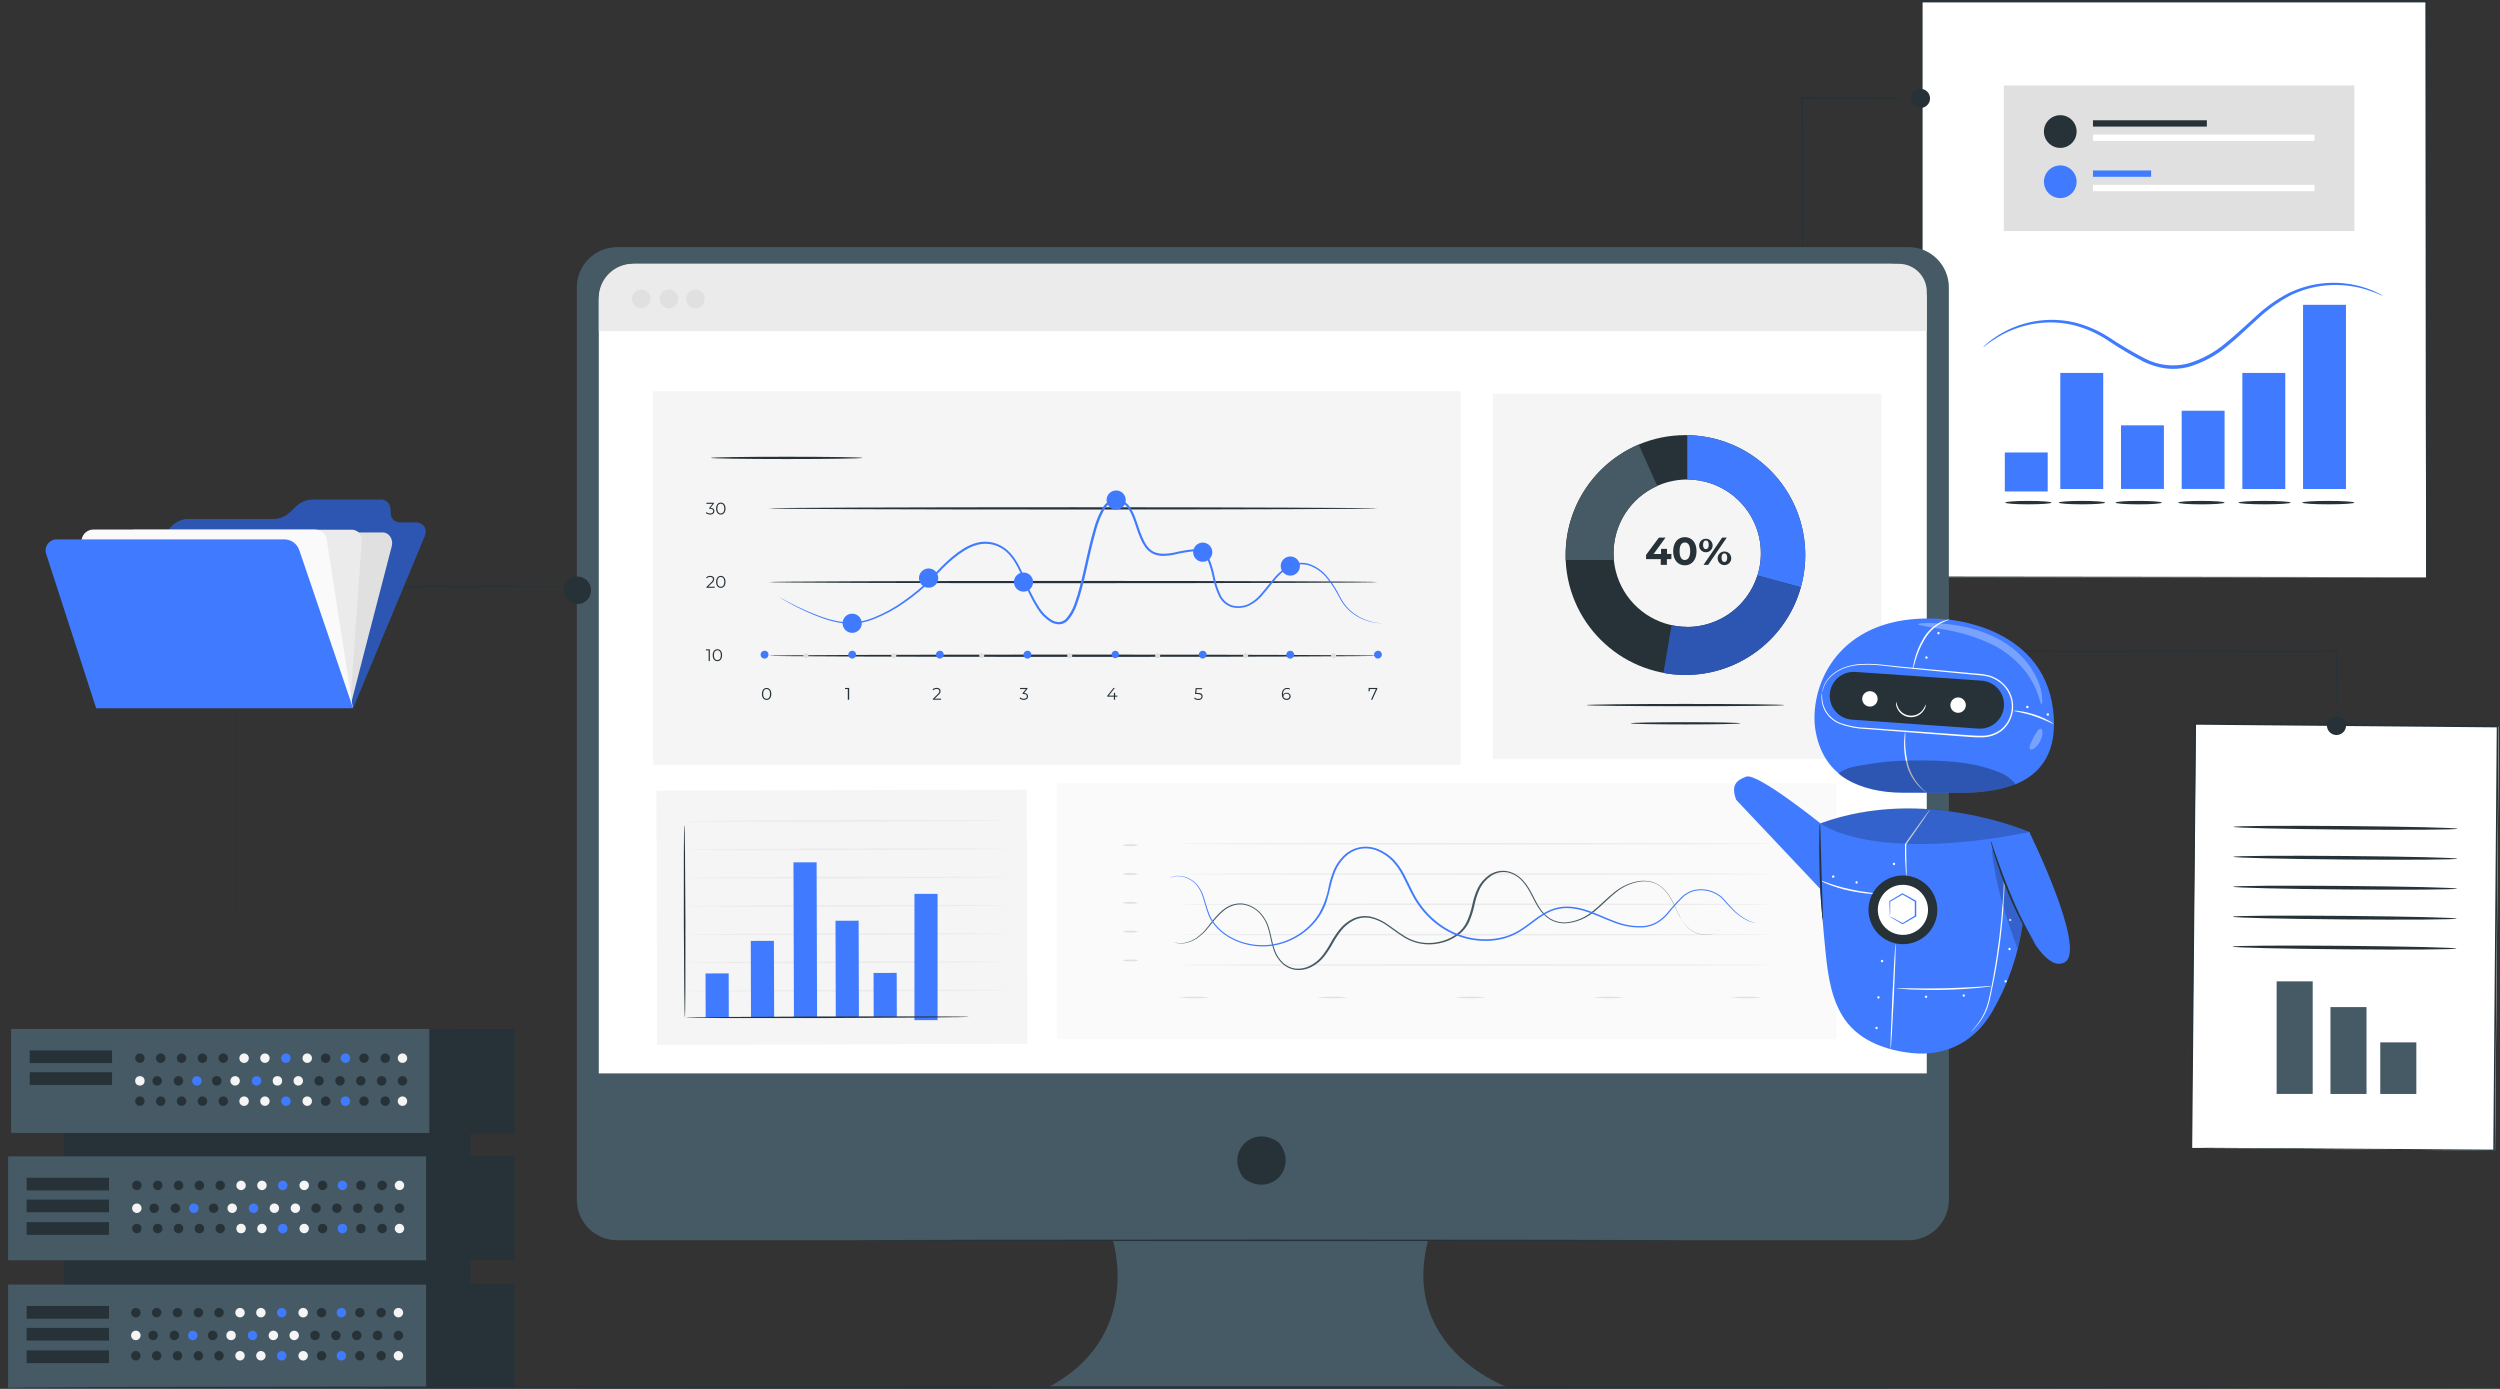 <svg width="1440" height="800" viewBox="0 0 1440 800" xmlns="http://www.w3.org/2000/svg"><rect x="0" y="0" width="1440" height="800" fill="#333333" stroke="none"/><title>data-extraction-pana</title><desc>Created with Sketch.</desc><g fill-rule="nonzero" fill="none"><g id="编组"><path id="路径" fill="#fff" d="M1106.741.912h290.666v331.674h-290.666z"/><path d="M1397.385 332.585v-24.094c0-15.662 0-38.619-.129-67.669 0-58.165-.129-141.024-.236-239.91l.472.472h-290.623l.536-.536v331.674l-.451-.451 210.822.236 58.944.107h20.878-5.257-15.45l-58.837.107-211.101.236h-.451v-332.682h291.674v.794c0 99.015-.193 181.982-.236 240.296 0 29.05 0 51.943-.129 67.562v22.378l-.429 1.48z" id="路径" fill="#263238"/><path d="M1372.408 170.364c0 .215-3.219-1.609-9.334-3.54-8.675-2.683-17.845-3.365-26.822-1.995-6.159.94-12.129 2.859-17.681 5.686-6.304 3.401-12.146 7.598-17.381 12.487-5.686 5.042-11.351 10.728-17.874 16.027-6.649 5.69-14.431 9.903-22.831 12.358-4.348 1.128-8.874 1.397-13.325.794-4.286-.644-8.452-1.924-12.36-3.798-7.114-3.725-14.02-7.836-20.685-12.315-5.949-3.968-12.52-6.912-19.441-8.711-6.055-1.473-12.309-1.951-18.518-1.416-9.039.79-17.779 3.629-25.556 8.303-5.472 3.347-8.068 5.879-8.197 5.707-.129-.172.579-.687 1.845-1.824 1.847-1.677 3.836-3.192 5.944-4.527 13.269-8.602 29.466-11.437 44.868-7.853 7.115 1.782 13.881 4.74 20.02 8.754 6.621 4.414 13.484 8.454 20.556 12.101 7.511 3.847 16.157 4.86 24.354 2.854 8.127-2.381 15.659-6.454 22.101-11.95 6.437-5.149 12.102-10.728 17.896-15.877 5.377-4.958 11.378-9.192 17.853-12.594 5.733-2.831 11.884-4.722 18.218-5.6 9.166-1.275 18.505-.363 27.251 2.66 2.362.799 4.658 1.782 6.866 2.939.785.37 1.533.815 2.232 1.33zm-185.673 44.455h24.719v66.832h-24.719v-66.832zm104.864 0h24.719v66.832h-24.719v-66.832zm34.955-39.241h24.719v106.074h-24.719v-106.074zm-171.79 85.026h24.719v22.485h-24.719v-22.485zm66.926-15.619h24.719v36.645h-24.719v-36.645zm34.955-8.41h24.719v45.056h-24.719v-45.056z" id="形状" fill="#407BFF"/><path d="M1212.549 289.504c0 .558-5.965.987-13.347.987-7.381 0-13.347-.429-13.347-.987s5.965-.987 13.347-.987c7.381 0 13.347.451 13.347.987zm-30.856 0c0 .558-5.965.987-13.347.987-7.381 0-13.347-.429-13.347-.987s5.965-.987 13.347-.987c7.381 0 13.347.451 13.347.987zm174.429 0c0 .558-6.759.987-15.02.987s-15.02-.429-15.02-.987 6.738-.987 15.02-.987c8.283 0 15.02.451 15.02.987zm-36.714 0c0 .558-6.738.987-15.02.987-8.283 0-15.02-.429-15.02-.987s6.759-.987 15.02-.987 15.02.451 15.02.987zm-38.044 0c0 .558-5.987 1.008-13.368 1.008s-13.347-.451-13.347-1.008c0-.558 5.987-.987 13.347-.987 7.36 0 13.368.451 13.368.987zm-36.113 0c0 .558-5.987 1.008-13.368 1.008s-13.347-.451-13.347-1.008c0-.558 5.987-.987 13.347-.987 7.36 0 13.368.451 13.368.987z" id="形状" fill="#263238"/><path id="路径" fill="#E0E0E0" d="M1154.184 49.25h201.938v83.846h-201.938z"/><path d="M1196.134 75.768c0 5.202-4.217 9.419-9.42 9.419-5.202 0-9.42-4.217-9.42-9.419 0-5.202 4.217-9.419 9.42-9.419 2.5-.006 4.899.985 6.667 2.752 1.768 1.768 2.758 4.167 2.753 6.666zm9.42-6.501h65.596v3.647h-65.596v-3.647z" id="形状" fill="#263238"/><path id="路径" fill="#fff" d="M1205.553 77.528h127.609v3.647h-127.609z"/><path d="M1196.134 104.69c0 3.817-2.305 7.257-5.835 8.71-3.531 1.453-7.589.631-10.276-2.081-2.687-2.712-3.472-6.777-1.987-10.293 1.485-3.517 4.946-5.789 8.764-5.754 5.174.035 9.346 4.245 9.334 9.419zm9.42-6.501h33.495v3.647h-33.495v-3.647z" id="形状" fill="#407BFF"/><path d="M1205.553 106.471h127.609v3.647h-127.609v-3.647zm57.157 554.733l2.199-244.244 174.451 1.571-2.199 244.244-174.451-1.571z" id="形状" fill="#fff"/><path d="M1262.137 660.998v-17.743c0-11.629.172-28.6.3-50.076.3-43.06.73-104.186 1.266-176.425v-.493h.494l174.429 1.437h.579v.558c-.837 91.463-1.588 175.931-2.146 244.244v.451h-.451l-127.115-1.266-35.083-.408-9.162-.129h-3.111 12.467l35.169.193 126.815.858-.451.451c.558-68.206 1.245-152.803 1.996-244.244l.558.558-174.429-1.545.515-.493c-.73 72.089-1.33 133.021-1.76 176.082-.257 21.455-.451 38.512-.579 50.183 0 5.814-.129 10.277-.172 13.324v3.454l-.129 1.03zm24.354-184.728c0-.558 28.903-.772 64.523-.472 35.62.3 64.502 1.008 64.502 1.566s-28.882.772-64.523.472c-35.641-.3-64.502-1.008-64.502-1.566zm-.129 17.25c0-.579 28.882-.772 64.502-.472 35.62.3 64.502 1.008 64.502 1.566s-28.882.772-64.523.472c-35.641-.3-64.502-1.008-64.48-1.566zm-.15 17.228c0-.558 28.882-.751 64.502-.451 35.62.3 64.523 1.008 64.502 1.566-.021.558-28.882.772-64.523.472-35.641-.3-64.502-1.008-64.48-1.588zm-.15 17.25c0-.558 28.882-.772 64.502-.451 35.62.322 64.523 1.008 64.502 1.566-.021.558-28.882.772-64.523.472-35.641-.3-64.502-.923-64.48-1.588zm-.15 17.25c0-.558 28.882-.772 64.502-.451 35.62.322 64.523 1.008 64.502 1.566-.021.558-28.882.772-64.502.451-35.62-.322-64.502-.987-64.502-1.566z" id="形状" fill="#263238"/><path d="M1311.34 565.265h20.771v64.837h-20.771v-64.837zm31.006 14.825h20.771v50.033h-20.771v-50.033zm28.689 20.318h20.771v29.715h-20.771v-29.715z" id="形状" fill="#455A64"/><path d="M1108.908 375.023h11.373l31.092-.172 102.611-.172 91.71.129h.536v.429c-.107 13.066-.193 23.751-.236 31.26 0 3.647-.107 6.437-.15 8.582v2.146c.027.25.027.501 0 .751v-2.896c0-2.038 0-4.913-.129-8.582 0-7.509-.15-18.194-.236-31.26l.536.429-91.71.129-102.611-.172-31.414-.386-8.476-.107h-2.146l-.751-.107zm-2.704-318.371c-.449.059-.903.059-1.352 0h-3.884l-14.398.15-48.537.193.536-.558c0 3.626 0 7.445.107 11.307.193 21.949.215 41.837 0 56.212 0 7.187-.15 13.023-.3 17.035 0 2.017-.15 3.562-.236 4.634-.036.54-.108 1.078-.215 1.609v-23.279s-.257-34.328-.429-56.191v-11.886h.558l48.537.172 14.377.601h3.884c.45-.036.902-.036 1.352 0zm5.493 0c.009 2.234-1.332 4.253-3.394 5.112-2.063.859-4.44.389-6.02-1.191-1.58-1.58-2.05-3.957-1.191-6.019.859-2.062 2.878-3.403 5.112-3.394 3.029.012 5.481 2.464 5.493 5.493zm239.639 361.174c.009 2.234-1.332 4.253-3.394 5.112-2.063.859-4.44.389-6.02-1.191-1.58-1.58-2.05-3.957-1.191-6.019.859-2.062 2.878-3.403 5.112-3.394 3.034 0 5.493 2.459 5.493 5.493z" id="形状" fill="#263238"/></g><g id="编组"><path d="M1099.398 142.333h-743.914c-12.827 0-23.226 10.4-23.226 23.229v525.579c.012 12.824 10.403 23.217 23.226 23.229h285.46s18.148 56.164-38.16 85.243h266.926s-63.571-21.814-47.137-85.243h276.825c12.794-.047 23.14-10.433 23.14-23.229v-525.579c0-12.795-10.346-23.181-23.14-23.229z" id="路径" fill="#455A64"/><path d="M737.318 658.997c10.135 14.464-5.721 30.3-20.183 20.186-.481-.342-.901-.762-1.243-1.243-10.092-14.464 5.721-30.279 20.183-20.186.486.336.907.757 1.243 1.243z" id="路径" fill="#263238"/><path d="M365.747 151.954h723.281c5.512 0 10.798 2.19 14.696 6.088 3.898 3.898 6.087 9.185 6.087 14.698v445.543h-764.912v-445.543c0-5.524 2.198-10.821 6.11-14.72 3.912-3.9 9.214-6.082 14.738-6.065z" id="路径" fill="#fff"/><path d="M364.59 151.954h729.13c8.899 0 16.112 7.215 16.112 16.114v22.629h-764.912v-19.136c0-5.211 2.074-10.208 5.765-13.887 3.691-3.679 8.694-5.737 13.904-5.72z" id="路径" fill="#EBEBEB"/><path d="M374.767 172.14c0 2.175-1.31 4.137-3.32 4.969-2.01.833-4.323.372-5.861-1.166-1.538-1.538-1.998-3.852-1.166-5.862.832-2.01 2.793-3.32 4.969-3.32 2.97 0 5.378 2.408 5.378 5.379zm15.941 0c0 2.177-1.313 4.14-3.325 4.971-2.012.831-4.327.367-5.863-1.176-1.536-1.543-1.991-3.86-1.152-5.869.839-2.009 2.807-3.314 4.984-3.305 1.424 0 2.79.567 3.795 1.577 1.005 1.009 1.567 2.377 1.561 3.802zm15.234 0c0 2.971-2.408 5.379-5.378 5.379s-5.378-2.408-5.378-5.379c0-2.971 2.408-5.379 5.378-5.379s5.378 2.408 5.378 5.379z" id="形状" fill="#E0E0E0"/><path d="M966.385 714.433c0 .257-105.866.45-236.459.45-130.592 0-236.459-.171-236.459-.45s105.845-.45 236.459-.45 236.459.214 236.459.45z" id="路径" fill="#263238"/><path id="路径" fill="#F5F5F5" d="M591.385 454.804l-213.297.621.429 146.443 176.808-.493 23.976-.086 12.513-.021-.429-146.464z"/><path d="M394.501 586.14c-.257 0-.536-24.836-.621-55.479-.086-30.643 0-55.5.3-55.5s.536 24.836.621 55.5c.086 30.664-.043 55.479-.3 55.479z" id="路径" fill="#263238"/><path d="M579.558 570.347c0 .257-41.588.6-92.904.729-51.316.129-92.904 0-92.904-.193s41.588-.579 92.904-.729c51.316-.15 92.904-.064 92.904.193zm-.043-16.35c0 .257-41.609.6-92.904.75-51.294.15-92.904 0-92.904-.214s41.588-.579 92.904-.729c51.316-.15 92.904 0 92.904.193zm-.043-16.2c0 .257-41.609.579-92.904.729-51.294.15-92.904 0-92.925-.193-.021-.193 41.588-.6 92.925-.75 51.337-.15 92.904-.043 92.904.214zm-.064-16.286c0 .257-41.588.579-92.882.729-51.294.15-92.925 0-92.925-.193s41.588-.6 92.904-.75c51.316-.15 92.904-.043 92.904.214zm-.043-16.286c0 .257-41.588.579-92.904.729-51.316.15-92.904 0-92.904-.193s41.588-.579 92.904-.729c51.316-.15 92.904-.064 92.904.193zm-.043-16.286c0 .257-41.588.579-92.904.729-51.316.15-92.904 0-92.904-.193s41.588-.579 92.904-.729c51.316-.15 92.904-.064 92.904.193zm-.043-16.371c0 .257-41.609.6-92.904.75-51.294.15-92.904 0-92.904-.214s41.588-.579 92.904-.729c51.316-.15 92.904.021 92.904.193z" id="形状" fill="#EBEBEB"/><path d="M406.386 560.708l13.327-.041.077 25.371-13.327.041-.077-25.371zm96.782-.291l13.327-.041.077 25.371-13.327.041-.077-25.371zm-70.719-18.452l13.327-.041.133 44.036-13.327.041-.133-44.036zm48.796-11.61l13.327-.041.167 55.479-13.327.041-.167-55.479zm-24.205-33.634l13.327-.041.268 89.207-13.327.041-.268-89.207zm69.682 18.148h13.327v72.707h-13.327v-72.707z" id="形状" fill="#407BFF"/><path d="M558.153 585.69c0 .257-36.574.579-81.655.707-45.081.129-81.676 0-81.676-.236s36.553-.557 81.676-.686c45.123-.129 81.655-.043 81.655.214z" id="路径" fill="#263238"/><path id="路径" fill="#F5F5F5" d="M376.16 225.411v215.1h465.204v-215.1h-465.204z"/><path d="M408.877 373.997v6.793h-.707v-6.171h-1.586v-.621h2.293zm1.628 3.386c0-2.143 1.136-3.45 2.7-3.45 1.564 0 2.721 1.286 2.721 3.45s-1.136 3.45-2.721 3.45c-1.586 0-2.7-1.286-2.7-3.45zm4.714 0c0-1.821-.814-2.807-2.014-2.807-1.2 0-1.993.986-1.993 2.807s.814 2.807 1.993 2.807c1.178 0 2.014-.986 2.014-2.807zm-3.578-39.45v.621h-4.735v-.493l2.828-2.764c.771-.75.921-1.221.921-1.671 0-.793-.557-1.286-1.607-1.286-.7-.038-1.379.246-1.843.771l-.493-.429c.613-.67 1.493-1.032 2.4-.986 1.371 0 2.25.707 2.25 1.843-.023.847-.434 1.637-1.114 2.143l-2.314 2.271 3.707-.021zm.836-2.764c0-2.143 1.136-3.471 2.7-3.471 1.564 0 2.721 1.307 2.721 3.471s-1.136 3.45-2.721 3.45c-1.586 0-2.7-1.307-2.7-3.45zm4.714 0c0-1.821-.814-2.829-2.014-2.829-1.2 0-1.993 1.007-1.993 2.829 0 1.821.814 2.807 1.993 2.807 1.178 0 2.014-1.007 2.014-2.807zm-5.699-40.8c0 1.136-.836 2.014-2.464 2.014-.897.032-1.771-.283-2.443-.879l.343-.536c.584.531 1.354.808 2.143.771 1.114 0 1.736-.514 1.736-1.371s-.557-1.329-1.821-1.329h-.493v-.471l1.885-2.357h-3.471v-.621h4.285v.493l-1.928 2.4c1.5.086 2.228.814 2.228 1.886zm.986-1.436c0-2.143 1.136-3.45 2.7-3.45 1.564 0 2.721 1.286 2.721 3.45s-1.136 3.45-2.721 3.45c-1.586 0-2.7-1.286-2.7-3.45zm4.714 0c0-1.821-.814-2.807-2.014-2.807-1.2 0-1.993.986-1.993 2.807s.814 2.807 1.993 2.807c1.178 0 2.014-1.029 2.014-2.807zm21.662 106.779c0-2.143 1.136-3.471 2.7-3.471 1.564 0 2.721 1.307 2.721 3.471s-1.136 3.45-2.721 3.45c-1.586 0-2.7-1.307-2.7-3.45zm4.714 0c0-1.821-.814-2.829-2.014-2.829-1.2 0-1.993 1.007-1.993 2.829 0 1.821.814 2.807 1.993 2.807 1.178 0 2.014-1.05 2.014-2.807zm45.552-3.45v6.793h-.793v-6.171h-1.607v-.621h2.4zm52.965 6.171v.621h-4.757v-.493l2.807-2.764c.771-.75.921-1.221.921-1.671 0-.793-.557-1.286-1.586-1.286-.706-.035-1.39.248-1.864.771l-.493-.429c.616-.665 1.494-1.026 2.4-.986 1.393 0 2.25.707 2.25 1.843-.023.847-.434 1.637-1.114 2.143l-2.293 2.271 3.728-.021zm50.073-1.329c0 1.136-.836 2.014-2.464 2.014-.897.032-1.771-.283-2.443-.879l.343-.557c.575.547 1.35.834 2.143.793 1.136 0 1.736-.536 1.736-1.371 0-.836-.557-1.35-1.821-1.35h-.621v-.514l1.885-2.357h-3.385v-.621h4.285v.493l-1.928 2.421c1.543.086 2.271.836 2.271 1.929zm51.487.171h-1.35v1.779h-.707v-1.779h-3.814v-.514l3.6-4.5h.771l-3.471 4.393h2.935v-1.586h.686v1.586h1.35v.621zm49.066-.214c0 1.157-.814 2.143-2.464 2.143-.896.027-1.769-.287-2.443-.879l.343-.557c.578.543 1.351.829 2.143.793 1.136 0 1.757-.557 1.757-1.393s-.536-1.414-2.271-1.414h-1.457l.364-3.407h3.707v.621h-3.107l-.236 2.143h.878c1.95-.064 2.785.75 2.785 1.95zm50.716-.043c.002.599-.247 1.172-.687 1.579-.44.407-1.03.612-1.627.564-1.821 0-2.785-1.264-2.785-3.407s1.264-3.514 3.107-3.514c.561-.026 1.118.108 1.607.386l-.279.557c-.402-.234-.864-.345-1.328-.321-1.457 0-2.4.943-2.4 2.786-.01.186-.01.372 0 .557.398-.802 1.252-1.272 2.143-1.179 1.168-.061 2.169.826 2.25 1.993zm-.686 0c0-.879-.664-1.457-1.714-1.457-.431-.048-.863.083-1.195.363-.332.279-.535.683-.562 1.116 0 .75.621 1.457 1.8 1.457.419.048.839-.082 1.157-.359.318-.277.505-.676.514-1.098v-.021zm50.587-4.757v.493l-2.893 6.3h-.75l2.807-6.171h-3.492v1.264h-.707v-1.886h5.035zm.364-18.557c0 .364-78.591.664-175.523.664s-175.523-.3-175.523-.664c0-.364 78.57-.664 175.523-.664s175.523.3 175.523.664zm0-42.429c0 .364-78.591.643-175.523.643s-175.523-.279-175.523-.643 78.57-.664 175.523-.664 175.523.3 175.523.664zm0-42.45c0 .364-78.591.664-175.523.664s-175.523-.3-175.523-.664c0-.364 78.57-.664 175.523-.664s175.523.407 175.523.664z" id="形状" fill="#263238"/><path d="M442.645 377.083c.009.923-.541 1.759-1.392 2.116-.851.357-1.833.164-2.485-.488-.652-.652-.845-1.635-.488-2.485.357-.851 1.193-1.401 2.116-1.392.606-.031 1.196.196 1.625.625.429.429.656 1.019.625 1.625zm50.458 0c0 1.243-1.007 2.25-2.25 2.25-1.242 0-2.25-1.007-2.25-2.25s1.007-2.25 2.25-2.25c.606-.031 1.196.196 1.625.625.429.429.656 1.019.625 1.625zm50.48 0c0 1.243-1.007 2.25-2.25 2.25-1.242 0-2.25-1.007-2.25-2.25s1.007-2.25 2.25-2.25c.606-.031 1.196.196 1.625.625.429.429.656 1.019.625 1.625zm50.48 0c.009.923-.541 1.759-1.392 2.116-.851.357-1.833.164-2.485-.488-.652-.652-.845-1.635-.488-2.485.357-.851 1.193-1.401 2.116-1.392.606-.031 1.196.196 1.625.625.429.429.656 1.019.625 1.625zm50.458 0c-.058 1.168-1.042 2.073-2.21 2.035-1.168-.038-2.09-1.007-2.072-2.176.019-1.169.971-2.107 2.14-2.109.587-.001 1.149.24 1.554.665.405.425.618.998.588 1.585zm100.917 0c.009.921-.539 1.755-1.387 2.114-.848.358-1.828.169-2.482-.479-.654-.648-.852-1.627-.502-2.478.35-.851 1.18-1.407 2.1-1.407.6-.006 1.178.229 1.605.651.427.423.667.998.666 1.599zm-50.437 0c-.001.92-.561 1.746-1.415 2.087-.854.341-1.829.128-2.463-.538-.634-.666-.799-1.651-.417-2.487.382-.836 1.235-1.356 2.153-1.312.587-.001 1.149.24 1.554.665.405.425.618.998.588 1.585zm100.938 0c0 1.243-1.007 2.25-2.25 2.25-1.242 0-2.25-1.007-2.25-2.25s1.007-2.25 2.25-2.25c.606-.031 1.196.196 1.625.625.429.429.656 1.019.625 1.625z" id="形状" fill="#407BFF"/><path d="M465.635 377.704c0 .817-.662 1.479-1.478 1.479s-1.478-.662-1.478-1.479c0-.817.662-1.479 1.478-1.479s1.478.662 1.478 1.479zm50.673 0c0 .817-.662 1.479-1.478 1.479s-1.478-.662-1.478-1.479c0-.817.662-1.479 1.478-1.479s1.478.662 1.478 1.479zm50.651 0c-.047.801-.723 1.419-1.525 1.392-.802-.027-1.436-.688-1.429-1.49.007-.802.652-1.453 1.454-1.466.411-.007.806.158 1.091.455.285.297.433.699.409 1.109zm50.673 0c0 .817-.662 1.479-1.478 1.479s-1.478-.662-1.478-1.479c0-.817.662-1.479 1.478-1.479s1.478.662 1.478 1.479zm50.673 0c0 .817-.662 1.479-1.478 1.479s-1.478-.662-1.478-1.479c0-.817.662-1.479 1.478-1.479s1.478.662 1.478 1.479zm50.651 0c-.036.598-.43 1.116-.997 1.31-.567.194-1.195.026-1.59-.424-.395-.451-.479-1.095-.213-1.632.267-.537.831-.86 1.429-.817.809.057 1.42.755 1.371 1.564zm50.651 0c0 .817-.662 1.479-1.478 1.479s-1.478-.662-1.478-1.479c0-.817.662-1.479 1.478-1.479s1.478.662 1.478 1.479z" id="形状" fill="#E0E0E0"/><path d="M496.382 358.997c0 3.053-2.475 5.529-5.528 5.529-3.053 0-5.528-2.475-5.528-5.529 0-3.053 2.475-5.529 5.528-5.529 3.053 0 5.528 2.475 5.528 5.529zm44.052-26.036c.009 2.247-1.338 4.277-3.411 5.143-2.073.866-4.463.396-6.055-1.189-1.592-1.586-2.07-3.974-1.213-6.051.858-2.077 2.883-3.431 5.129-3.431 3.056 0 5.538 2.472 5.549 5.529zm54.637 2.314c0 3.053-2.475 5.529-5.528 5.529-3.053 0-5.528-2.475-5.528-5.529 0-3.053 2.475-5.529 5.528-5.529 3.053 0 5.528 2.475 5.528 5.529zm53.372-47.25c0 3.053-2.475 5.529-5.528 5.529-3.053 0-5.528-2.475-5.528-5.529 0-3.053 2.475-5.529 5.528-5.529 3.048.012 5.516 2.48 5.528 5.529zm49.859 30.043c0 3.053-2.475 5.529-5.528 5.529-3.053 0-5.528-2.475-5.528-5.529 0-3.053 2.475-5.529 5.528-5.529 3.053 0 5.528 2.475 5.528 5.529zm50.437 7.993c0 3.053-2.475 5.529-5.528 5.529-3.053 0-5.528-2.475-5.528-5.529 0-3.053 2.475-5.529 5.528-5.529 1.468-.006 2.877.575 3.915 1.613 1.038 1.038 1.618 2.448 1.613 3.916zm47.202 32.936c-.428.029-.858.029-1.286 0-1.267-.084-2.527-.256-3.771-.514-4.844-.906-9.37-3.055-13.134-6.236-2.673-2.351-4.857-5.205-6.428-8.4-1.893-3.704-4.154-7.207-6.749-10.457-2.865-3.797-6.865-6.582-11.42-7.95-2.493-.577-5.094-.489-7.542.257-2.573.848-4.954 2.195-7.006 3.964-4.285 3.6-7.456 8.7-11.634 13.35-2.091 2.47-4.674 4.477-7.585 5.893-3.137 1.375-6.644 1.661-9.963.814-3.412-1.123-6.175-3.66-7.585-6.964-1.45-3.23-2.549-6.607-3.278-10.071-.682-3.499-1.686-6.928-3-10.243-.635-1.601-1.77-2.954-3.235-3.857-1.587-.761-3.342-1.108-5.099-1.007-3.739.41-7.447 1.068-11.099 1.971-1.926.396-3.884.619-5.849.664-2.048.074-4.085-.322-5.956-1.157-1.887-.892-3.511-2.258-4.714-3.964-1.155-1.676-2.125-3.472-2.893-5.357-1.607-3.75-2.678-7.65-4.114-11.421-.706-1.873-1.604-3.668-2.678-5.357-1.039-1.61-2.529-2.877-4.285-3.643l-1.393-.407-1.457-.15c-.933-.054-1.864.138-2.7.557-1.704 1.039-3.096 2.52-4.028 4.286-2.038 3.663-3.614 7.564-4.692 11.614-1.2 4.071-2.143 8.229-3.192 12.429-1.607 6.964-3.064 13.907-4.842 20.7-.867 3.393-1.904 6.74-3.107 10.029-1.104 3.365-2.891 6.465-5.249 9.107-1.311 1.34-3.097 2.109-4.971 2.143-1.816-.038-3.586-.571-5.121-1.543-2.871-1.881-5.31-4.349-7.156-7.243-3.505-5.525-6.38-11.427-8.57-17.593-2.421-5.829-5.164-11.593-9.663-15.557-4.449-3.881-10.508-5.352-16.241-3.943-2.731.722-5.333 1.864-7.713 3.386-2.374 1.449-4.631 3.083-6.749 4.886-4.076 3.432-7.84 7.219-11.249 11.314-5.134 5.101-10.712 9.734-16.67 13.843-5.323 3.76-11.078 6.867-17.141 9.257-5.284 2.197-11.002 3.15-16.712 2.786-4.761-.554-9.438-1.684-13.927-3.364-6.226-2.301-12.271-5.066-18.084-8.271-2.014-1.093-3.514-1.971-4.521-2.593l-1.478-.964 1.564.836 4.585 2.443c5.847 3.086 11.904 5.757 18.126 7.993 4.446 1.619 9.072 2.691 13.777 3.193 5.603.314 11.203-.661 16.37-2.85 5.953-2.399 11.6-5.5 16.819-9.236 5.884-4.101 11.391-8.72 16.455-13.8 3.431-4.176 7.232-8.035 11.356-11.529 2.103-1.807 4.337-3.454 6.685-4.929 2.481-1.589 5.191-2.788 8.035-3.557 6.107-1.515 12.569.044 17.312 4.179 4.778 4.179 7.563 10.136 10.027 15.986 2.207 6.078 5.082 11.892 8.57 17.336 1.747 2.739 4.054 5.076 6.771 6.857 1.336.848 2.875 1.322 4.457 1.371 1.543-.069 3.001-.729 4.071-1.843 2.187-2.507 3.862-5.419 4.928-8.571 1.181-3.246 2.197-6.551 3.043-9.9 1.778-6.75 3.214-13.693 4.842-20.679.986-4.286 1.993-8.4 3.214-12.514 1.11-4.155 2.73-8.157 4.821-11.914 1.077-1.949 2.661-3.571 4.585-4.693 1.03-.533 2.185-.777 3.342-.707l1.65.171c.536.129 1.071.321 1.586.471 2.038.852 3.776 2.292 4.992 4.136 1.139 1.763 2.08 3.646 2.807 5.614 1.478 3.857 2.528 7.757 4.092 11.379 1.564 3.621 3.492 7.221 6.963 8.7 3.471 1.479 7.371 1.05 11.034.407 3.717-.898 7.489-1.549 11.292-1.95 1.975-.119 3.947.28 5.721 1.157 1.69 1.026 2.999 2.576 3.728 4.414 1.352 3.38 2.378 6.882 3.064 10.457.683 3.392 1.739 6.698 3.15 9.857 1.257 3.035 3.765 5.379 6.878 6.429 3.073.796 6.324.539 9.235-.729 2.773-1.383 5.226-3.332 7.199-5.721 4.114-4.521 7.328-9.664 11.784-13.371 2.151-1.842 4.65-3.234 7.349-4.093 2.595-.793 5.355-.874 7.992-.236 4.715 1.43 8.846 4.337 11.784 8.293 2.614 3.329 4.875 6.919 6.749 10.714 1.516 3.146 3.634 5.963 6.235 8.293 3.673 3.195 8.096 5.407 12.856 6.429 1.227.291 2.473.498 3.728.621.437-.003.873.019 1.307.064z" id="形状" fill="#407BFF"/><path d="M496.896 263.747c0 .364-19.583.664-43.752.664-24.169 0-43.774-.3-43.774-.664 0-.364 19.605-.664 43.774-.664s43.752.3 43.752.664z" id="路径" fill="#263238"/><path id="路径" fill="#F5F5F5" d="M859.918 226.804v210.279h223.753v-210.279z"/><path d="M970.799 250.633c-38.127 0-69.035 30.912-69.035 69.043 0 38.131 30.908 69.043 69.035 69.043 38.127 0 69.035-30.912 69.035-69.043 0-18.311-7.273-35.873-20.22-48.821s-30.506-20.222-48.815-20.222zm1.05 110.421c-17.161.009-32.637-10.323-39.21-26.177s-2.949-34.107 9.183-46.246c12.131-12.139 30.38-15.773 46.236-9.207 15.855 6.566 26.194 22.038 26.194 39.201.017 11.262-4.441 22.07-12.394 30.043-7.953 7.974-18.747 12.46-30.008 12.471v-.086z" id="形状" fill="#263238"/><path d="M971.87 250.654v25.564c13.528-.001 26.244 6.454 34.23 17.375 7.985 10.921 10.281 24.997 6.18 37.89l25.026 6.793c5.762-20.617 1.637-42.74-11.169-59.893-12.806-17.153-32.843-27.395-54.245-27.728h-.021z" id="路径" fill="#407BFF"/><path d="M929.425 318.626c-.004-16.745 9.855-31.92 25.154-38.721l-10.713-23.85c-25.506 10.849-42.051 35.902-42.017 63.621v2.893h27.854c-.193-1.286-.279-2.614-.279-3.943z" id="路径" fill="#455A64"/><path d="M971.848 361.14c-3.018-.003-6.028-.326-8.978-.964-1.071 6.15-3.085 18.064-4.671 27.45 4.154.784 8.372 1.179 12.599 1.179 30.941-.028 58.085-20.642 66.421-50.443l-25.026-6.793c-5.59 17.581-21.899 29.535-40.345 29.571z" id="路径" fill="#407BFF"/><path d="M971.848 361.14c-3.018-.003-6.028-.326-8.978-.964-1.071 6.15-3.085 18.064-4.671 27.45 4.154.784 8.372 1.179 12.599 1.179 30.941-.028 58.085-20.642 66.421-50.443l-25.026-6.793c-5.59 17.581-21.899 29.535-40.345 29.571z" id="路径" fill="#000" opacity=".3"/><path d="M962.678 322.054h-2.55v3.3h-3.535v-3.3h-8.463v-2.443l7.392-9.943h3.814l-6.856 9.429h4.285v-2.957h3.428v2.936h2.55l-.064 2.979zm1.071-4.543c0-5.164 2.871-8.121 6.728-8.121 3.857 0 6.728 2.957 6.728 8.121 0 5.164-2.85 8.121-6.728 8.121-3.878 0-6.728-2.936-6.728-8.121zm9.792 0c0-3.557-1.243-5.036-3.064-5.036s-3.043 1.479-3.043 5.036c0 3.557 1.243 5.057 2.978 5.057 1.736 0 3.128-1.5 3.128-5.057zm5.164-3.686c.208-2.091 2.035-3.641 4.131-3.506 2.097.135 3.709 1.908 3.647 4.008-.063 2.1-1.778 3.774-3.879 3.784-1.105.005-2.16-.458-2.903-1.275-.743-.817-1.106-1.911-.996-3.011zm5.528 0c0-1.693-.643-2.507-1.628-2.507-.986 0-1.65.836-1.65 2.507 0 1.671.686 2.486 1.65 2.486.964 0 1.628-.814 1.628-2.486zm7.713-4.157h2.657l-10.713 15.686h-2.657l10.713-15.686zm-2.571 11.55c.197-2.113 2.039-3.685 4.156-3.549 2.117.136 3.742 1.932 3.667 4.052-.075 2.12-1.823 3.796-3.944 3.782-1.101-.001-2.15-.467-2.889-1.283-.739-.816-1.098-1.907-.989-3.003zm5.507 0c0-1.671-.643-2.486-1.628-2.486-.986 0-1.65.793-1.65 2.486s.686 2.486 1.65 2.486c.964 0 1.628-.836 1.628-2.486zm33.039 84.921c0 .364-25.561.643-57.122.643s-57.122-.279-57.122-.643 25.583-.664 57.122-.664 57.122.3 57.122.664zm-25.369 10.479c0 .364-14.184.664-31.689.664-17.505 0-31.689-.3-31.689-.664 0-.364 14.184-.643 31.689-.643 17.505 0 31.689.3 31.689.643z" id="形状" fill="#263238"/><path id="路径" fill="#FAFAFA" d="M608.762 451.076h449.07v147.557h-449.07z"/><path d="M1019.95 485.983c0 .257-76.32.471-170.445.471s-170.445-.214-170.445-.471 76.298-.471 170.445-.471c94.146 0 170.445.214 170.445.471zm0 17.464c0 .257-76.32.471-170.445.471s-170.445-.214-170.445-.471 76.298-.471 170.445-.471c94.146 0 170.445.193 170.445.471zm0 17.464c0 .257-76.32.471-170.445.471s-170.445-.214-170.445-.471 76.298-.493 170.445-.493c94.146 0 170.445.214 170.445.493zm0 17.443c0 .279-76.32.471-170.445.471s-170.488-.193-170.488-.471c0-.279 76.298-.471 170.445-.471 94.146 0 170.488.214 170.488.471zm0 17.464c0 .257-76.32.471-170.445.471s-170.488-.15-170.488-.471c0-.321 76.298-.471 170.445-.471 94.146 0 170.488.214 170.488.471z" id="形状" fill="#EBEBEB"/><path d="M990.275 535.483s-.236.279-.75.771c-.859.69-1.83 1.226-2.871 1.586-4.236 1.155-8.765.429-12.427-1.993-2.395-1.697-4.397-3.89-5.871-6.429-1.628-2.636-2.914-5.7-4.457-8.893-1.553-3.522-3.822-6.682-6.664-9.279-1.685-1.438-3.668-2.484-5.806-3.064-2.321-.611-4.744-.728-7.113-.343-5.006.84-9.701 2.992-13.606 6.236-4.071 3.193-7.628 7.093-11.999 10.714-4.625 4.001-10.387 6.452-16.477 7.007-3.278.227-6.55-.518-9.406-2.143-2.667-1.661-4.917-3.911-6.578-6.579-3.385-5.057-5.099-10.971-9.513-15.6-2.166-2.47-5.05-4.201-8.249-4.95-3.368-.647-6.854.078-9.685 2.014-2.74 1.864-4.954 4.403-6.428 7.371-1.361 2.937-2.375 6.022-3.021 9.193-.682 3.268-1.679 6.461-2.978 9.536-1.484 3.291-3.831 6.12-6.792 8.186-3.111 2.211-6.651 3.744-10.392 4.5-3.772.824-7.673.868-11.463.129-3.633-.729-7.081-2.187-10.135-4.286-3-1.929-5.699-4.071-8.57-6-2.767-2.008-5.895-3.463-9.213-4.286-3.318-.739-6.787-.346-9.856 1.114-2.849 1.425-5.357 3.45-7.349 5.936-1.867 2.381-3.537 4.911-4.992 7.564-1.437 2.618-3.077 5.118-4.907 7.479-1.923 2.417-4.332 4.402-7.071 5.829-2.826 1.523-6.04 2.172-9.235 1.864-3.028-.366-5.848-1.73-8.013-3.879-1.939-1.878-3.451-4.151-4.435-6.664-.866-2.319-1.54-4.706-2.014-7.136-.986-4.671-1.95-9.236-4.735-12.857-2.537-3.747-6.49-6.3-10.949-7.071-2.167-.282-4.369-.047-6.428.686-1.84.665-3.551 1.644-5.057 2.893-5.764 4.779-8.57 10.543-12.856 13.886-3.117 2.945-7.163 4.711-11.442 4.993-1.134-.002-2.261-.175-3.342-.514l-1.05-.407c1.379.477 2.826.723 4.285.729 4.191-.356 8.132-2.141 11.163-5.057 4.157-3.321 6.814-9.086 12.663-14.014 1.565-1.304 3.34-2.333 5.249-3.043 2.126-.761 4.4-1.017 6.642-.75 4.675.769 8.837 3.407 11.527 7.307 1.387 1.878 2.458 3.97 3.171 6.193.694 2.269 1.273 4.572 1.736 6.9.469 2.396 1.143 4.748 2.014 7.029.959 2.421 2.42 4.612 4.285 6.429 2.031 1.987 4.658 3.252 7.478 3.6 2.971.253 5.952-.373 8.57-1.8 2.617-1.37 4.917-3.276 6.749-5.593 1.798-2.334 3.41-4.806 4.821-7.393 1.474-2.691 3.165-5.256 5.057-7.671 2.08-2.608 4.705-4.729 7.692-6.214 3.299-1.584 7.034-2.014 10.606-1.221 3.466.879 6.732 2.414 9.62 4.521 2.893 1.95 5.592 4.093 8.57 5.979 2.93 2.026 6.238 3.44 9.727 4.157 3.627.707 7.361.664 10.97-.129 3.585-.713 6.98-2.173 9.963-4.286 1.422-1.013 2.71-2.201 3.835-3.536 1.045-1.315 1.923-2.755 2.614-4.286 1.293-3.023 2.284-6.167 2.957-9.386.661-3.231 1.697-6.373 3.085-9.364 1.546-3.098 3.854-5.752 6.706-7.714 3.104-2.091 6.912-2.862 10.584-2.143 3.425.794 6.513 2.646 8.828 5.293 4.564 4.843 6.278 10.714 9.577 15.729 1.584 2.537 3.714 4.69 6.235 6.3 2.669 1.565 5.739 2.31 8.828 2.143 5.872-.541 11.43-2.901 15.898-6.75 4.285-3.471 7.906-7.393 12.041-10.607 4.036-3.346 8.885-5.564 14.056-6.429 2.493-.38 5.037-.249 7.478.386 2.222.636 4.282 1.739 6.042 3.236 2.892 2.663 5.191 5.905 6.749 9.514 1.279 3.034 2.709 6.002 4.285 8.893 1.408 2.49 3.338 4.646 5.656 6.321 3.544 2.411 7.95 3.191 12.106 2.143 1.554-.475 2.957-1.346 4.071-2.529z" id="路径" fill="#455A64"/><path d="M1011.83 531.411h-1.178c-.489-.026-.976-.083-1.457-.171-.64-.152-1.27-.345-1.885-.579-3.844-1.773-7.296-4.293-10.156-7.414-.943-.964-1.928-1.993-2.914-3.086-.97-1.194-2.022-2.318-3.15-3.364-2.856-2.32-6.357-3.704-10.027-3.964-2.066-.172-4.146.053-6.128.664-2.009.69-3.859 1.776-5.442 3.193-3.195 3.171-6.193 6.535-8.978 10.071-1.673 1.888-3.615 3.52-5.764 4.843-2.402 1.401-5.076 2.27-7.842 2.55-5.907.351-11.819-.608-17.312-2.807-5.656-2.036-11.056-4.843-17.141-6.643-3.068-.973-6.254-1.528-9.47-1.65-3.276-.071-6.53.542-9.556 1.8-6.085 2.529-10.842 7.157-16.584 10.907-2.949 2-6.186 3.539-9.599 4.564-3.569 1.059-7.269 1.614-10.992 1.65-7.612.127-15.131-1.679-21.855-5.25-6.509-3.482-12.165-8.364-16.562-14.293-4.435-5.764-6.878-12.321-10.092-18.3-1.549-3.033-3.518-5.832-5.849-8.314-2.428-2.498-5.346-4.468-8.57-5.786-3.293-1.371-6.925-1.707-10.413-.964-3.261.809-6.23 2.517-8.57 4.929-2.21 2.245-3.97 4.893-5.185 7.8-1.114 2.783-2.01 5.649-2.678 8.571-.707 2.893-1.35 5.786-2.25 8.571-.896 2.809-2.141 5.494-3.707 7.993-3.172 4.988-7.455 9.176-12.513 12.236-4.958 3.082-10.531 5.042-16.327 5.743-5.468.601-11.001.046-16.241-1.629-9.877-3.086-16.862-9.729-19.455-16.543-1.35-3.407-2.035-6.664-3-9.579-.769-2.738-2.089-5.29-3.878-7.5-2.844-3.235-6.963-5.06-11.27-4.993-1.518.087-2.991.551-4.285 1.35 1.232-.95 2.731-1.49 4.285-1.543 4.417-.151 8.673 1.67 11.613 4.971 1.857 2.223 3.236 4.806 4.05 7.586 1.007 2.936 1.714 6.193 3.085 9.514 2.593 6.664 9.449 13.136 19.134 16.114 5.094 1.599 10.464 2.117 15.77 1.521 5.644-.708 11.068-2.631 15.898-5.636 4.93-3.021 9.101-7.134 12.191-12.021 2.885-5.059 4.857-10.586 5.828-16.329.664-2.982 1.566-5.906 2.7-8.743 1.26-3.001 3.077-5.735 5.357-8.057 5.207-5.522 13.295-7.23 20.291-4.286 3.39 1.363 6.462 3.413 9.02 6.021 2.404 2.561 4.438 5.446 6.042 8.571 3.257 6.086 5.656 12.536 10.006 18.193 4.313 5.805 9.85 10.59 16.22 14.014 6.544 3.461 13.853 5.222 21.255 5.121 3.625-.053 7.228-.586 10.713-1.586 3.305-1.01 6.445-2.497 9.32-4.414 5.635-3.686 10.435-8.357 16.777-10.971 3.165-1.328 6.575-1.97 10.006-1.886 3.312.134 6.59.711 9.749 1.714 6.192 1.843 11.634 4.693 17.141 6.707 5.346 2.165 11.104 3.124 16.862 2.807 2.643-.253 5.2-1.071 7.499-2.4 2.092-1.27 3.978-2.853 5.592-4.693 2.836-3.533 5.876-6.895 9.106-10.071 1.664-1.475 3.61-2.598 5.721-3.3 2.08-.634 4.262-.86 6.428-.664 3.792.291 7.4 1.751 10.327 4.179 1.131 1.072 2.191 2.217 3.171 3.429.964 1.114 1.928 2.143 2.85 3.086 2.781 3.123 6.153 5.665 9.92 7.479 1.358.646 2.845.976 4.35.964z" id="路径" fill="#407BFF"/><path d="M655.663 486.84c-1.454.486-2.996.654-4.521.493-1.518.162-3.053-.006-4.499-.493 1.452-.461 2.983-.622 4.499-.471 1.523-.149 3.061.011 4.521.471zm0 16.607c-1.46.46-2.998.621-4.521.471-1.516.15-3.047-.01-4.499-.471 1.449-.476 2.983-.636 4.499-.471 1.523-.162 3.064-.001 4.521.471zm0 16.586c-1.46.46-2.998.621-4.521.471-1.516.15-3.047-.01-4.499-.471 1.452-.461 2.983-.622 4.499-.471 1.523-.149 3.061.011 4.521.471zm0 16.586c-1.454.486-2.996.654-4.521.493-1.518.162-3.053-.006-4.499-.493 1.452-.461 2.983-.622 4.499-.471 1.523-.149 3.061.011 4.521.471zm0 16.607c-1.46.46-2.998.621-4.521.471-1.516.15-3.047-.01-4.499-.471 1.447-.487 2.982-.655 4.499-.493 1.525-.161 3.067.007 4.521.493zm41.417 21.321c-5.99.629-12.029.629-18.019 0 5.99-.629 12.029-.629 18.019 0zm79.491 0c-5.99.629-12.029.629-18.019 0 5.99-.629 12.029-.629 18.019 0zm79.491 0c-5.997.629-12.044.629-18.041 0 5.997-.629 12.044-.629 18.041 0zm79.491 0c-5.997.629-12.044.629-18.041 0 5.997-.629 12.044-.629 18.041 0zm79.469 0c-5.99.629-12.029.629-18.019 0 5.99-.629 12.029-.629 18.019 0z" id="形状" fill="#E0E0E0"/></g><g id="编组"><path d="M1119.589 356.629s56.857 2.549 62.974 52.095c6.117 49.546-41.833 47.747-55.805 47.897h-30.65c-25.112-.129-45.074-9.532-50.053-34.102-.588-2.877-.898-5.804-.923-8.74-.064-26.755 19.983-61.542 74.458-57.151z" id="路径" fill="#407BFF"/><path d="M1066.767 414.529l72.719 5.141c3.67.259 7.293-.951 10.067-3.363 2.775-2.412 4.473-5.826 4.721-9.49.259-3.663-.953-7.278-3.369-10.047-2.416-2.769-5.838-4.465-9.509-4.712l-72.676-5.034c-3.668-.259-7.288.952-10.059 3.364-2.771 2.412-4.465 5.827-4.708 9.489-.491 7.569 5.233 14.114 12.814 14.652z" id="路径" fill="#263238"/><path d="M1123.474 406.775c.342 2.422 2.585 4.11 5.013 3.773 2.428-.338 4.123-2.574 3.788-4.997-.335-2.423-2.573-4.118-5.002-3.788-1.171.159-2.23.778-2.943 1.718-.713.941-1.021 2.126-.856 3.294zm-50.804-3.62c.242 1.777 1.534 3.234 3.272 3.69 1.738.456 3.581-.178 4.668-1.606 1.087-1.428 1.205-3.37.298-4.919-.907-1.549-2.659-2.4-4.44-2.157-2.429.332-4.13 2.566-3.799 4.991zm28.976-17.415c.674-1.732 1.233-3.507 1.674-5.312 1.212-4.282 2.995-8.381 5.302-12.188 2.223-3.832 5.422-7.01 9.272-9.211 1.662-.823 3.376-1.538 5.13-2.142-.507-.026-1.014.032-1.502.171-1.349.302-2.659.755-3.906 1.35-4.076 2.11-7.458 5.344-9.744 9.318-2.358 3.862-4.097 8.068-5.151 12.467-.408 1.671-.687 3.042-.88 3.984-.13.511-.195 1.036-.193 1.564zm8.092 70.903c0-.107-1.717-1.414-4.057-4.049-3.036-3.474-5.257-7.579-6.503-12.017-1.181-4.453-1.787-9.039-1.803-13.645.117-1.919.117-3.843 0-5.762-.161.499-.248 1.018-.258 1.542-.107.985-.236 2.421-.343 4.284-.185 4.686.343 9.374 1.567 13.902 1.321 4.532 3.722 8.677 6.997 12.081.991 1.024 2.06 1.969 3.198 2.828.687.6 1.159.9 1.202.835z" id="形状" fill="#fff"/><path d="M1059.019 445.397c5.924-4.091 10.431-3.941 17.944-5.355 7.539-1.27 15.17-1.922 22.816-1.949 17.622-.386 35.823.321 50.998 6.426 4.037 1.353 7.593 3.846 10.238 7.176 0 0-7.298 3.963-22.301 4.563-14.338.557-44.365.236-44.365.236-8.544-.087-17.002-1.72-24.962-4.82-9.508-4.027-10.367-6.276-10.367-6.276z" id="路径" fill="#000" opacity=".3"/><path d="M1049.467 398.978c-.198.864-.292 1.749-.279 2.635-.033 2.552.557 5.073 1.717 7.347 1.871 3.625 4.976 6.466 8.757 8.011 5.004 1.832 10.276 2.831 15.604 2.956l41.189 3.17 11.891.921c4.057.257 8.199.75 12.47.707 4.441.156 8.799-1.221 12.342-3.899 7.259-6.157 8.541-16.856 2.941-24.548-2.651-3.576-6.431-6.157-10.732-7.326-2.064-.494-4.169-.795-6.289-.9l-6.139-.557-11.891-1.092-21.871-2.014c-6.911-.493-13.265-1.521-19.167-1.885-2.802-.183-5.612-.183-8.414 0-2.51.15-4.995.588-7.405 1.307-3.895 1.113-7.441 3.199-10.303 6.062-1.745 1.829-3.058 4.025-3.842 6.426-.2.623-.35 1.26-.451 1.906-.018.221-.018.443 0 .664 0 0 .15-.9.708-2.528.822-2.372 2.164-4.53 3.928-6.319 2.846-2.765 6.345-4.769 10.174-5.826 2.383-.692 4.84-1.095 7.319-1.2 2.78-.193 5.57-.193 8.349 0 5.838.386 12.213 1.457 19.103 1.992l21.979 2.142 11.891 1.135 6.139.578c2.07.096 4.125.39 6.139.878 4.093 1.131 7.685 3.607 10.195 7.026 2.576 3.519 3.712 7.885 3.177 12.21-.525 4.32-2.654 8.287-5.967 11.117-3.386 2.565-7.557 3.882-11.805 3.727-4.164 0-8.328-.45-12.385-.707l-11.912-.857-41.189-2.999c-5.268-.087-10.488-1.028-15.454-2.785-3.678-1.489-6.716-4.217-8.585-7.712-1.161-2.226-1.792-4.689-1.846-7.197-.071-.855-.1-1.713-.086-2.571zm133.418 18.036c-.903-.812-1.923-1.483-3.026-1.992-2.567-1.387-5.254-2.541-8.027-3.449-2.793-.926-5.668-1.586-8.585-1.971-1.192-.246-2.414-.318-3.627-.214 0 .278 5.452.9 11.848 3.02 6.396 2.121 11.419 4.841 11.419 4.605zm-65.958-52.952c-.298-.161-.669-.09-.885.172-.216.261-.216.638 0 .899s.587.333.885.172c.198-.136.316-.36.316-.6s-.118-.464-.316-.6m-7.019 13.988c-.221-.083-.469-.055-.666.077-.196.132-.316.351-.322.587.012.341.267.625.605.675.338.05.664-.149.774-.473.11-.323-.028-.679-.327-.845m58.059 28.425c-.225-.085-.477-.053-.674.084-.197.137-.314.362-.313.602.012.341.267.625.605.675.338.05.664-.149.774-.473.11-.323-.028-.679-.327-.845m11.741 4.306c-.224-.092-.479-.068-.681.065-.202.133-.325.357-.328.599.012.341.267.625.605.675.338.05.664-.149.774-.473.11-.323-.028-.679-.327-.845" id="形状" fill="#fff"/><path d="M1104.736 359.521c0 .643 5.13 1.371 13.35 2.785 10.615 1.57 20.924 4.764 30.564 9.468 5.129 2.726 9.824 6.199 13.93 10.303 3.339 3.359 6.174 7.183 8.414 11.353 3.799 7.197 4.293 12.467 4.958 12.381.258 0 .494-1.35.343-3.77-.281-3.424-1.115-6.78-2.468-9.939-2.013-4.726-4.823-9.073-8.306-12.853-4.248-4.615-9.258-8.469-14.81-11.396-5.505-2.873-11.354-5.032-17.407-6.426-4.872-1.124-9.823-1.876-14.81-2.249-8.478-.6-13.715-.236-13.758.343zm64.584 72.017c.859.835 3.885-.921 5.774-4.541 1.889-3.62 1.588-7.069.408-7.283-1.18-.214-2.747 2.249-4.293 5.248-1.545 2.999-2.769 5.719-1.889 6.576z" id="形状" fill="#fff" opacity=".3"/><path d="M1092.201 404.162c-.254 1.269-.056 2.587.558 3.727 1.258 2.945 4.056 4.944 7.255 5.184 3.199.313 6.305-1.183 8.049-3.877.796-1.013 1.22-2.268 1.202-3.556-.462 1.122-1.029 2.198-1.696 3.213-.797 1.017-1.799 1.857-2.941 2.463-1.399.706-2.967 1.01-4.529.878-1.557-.139-3.044-.71-4.293-1.649-1.017-.792-1.852-1.793-2.447-2.935-.503-1.107-.892-2.263-1.159-3.449z" id="路径" fill="#fff"/><path d="M1048.566 474.251c-3.305 1.2.472 49.996 3.026 74.866 1.374 13.324 3.391 27.162 11.054 38.172 8.585 12.253 23.61 17.694 38.635 19.279 20.712 2.142 36.939-7.583 46.34-24.013 9.151-15.836 15.129-33.297 17.6-51.41 2.619-20.521 4.293-33.888 3.821-51.838-.086.086-60.334-26.905-120.475-5.055z" id="路径" fill="#407BFF"/><path d="M1131.48 572.808c-.216-.098-.466-.086-.671.033-.205.119-.339.331-.359.566.017.239.147.456.351.583.204.127.456.149.679.06.198-.141.315-.368.315-.61s-.117-.47-.315-.61m-21.743.707c-.216-.098-.466-.086-.671.033-.205.119-.339.331-.359.566.017.239.147.456.351.583.204.127.456.149.679.06.198-.141.315-.368.315-.61s-.117-.47-.315-.61m-25.306-20.628c-.298-.161-.669-.09-.885.172-.216.261-.216.638 0 .899s.587.333.885.172c.198-.141.315-.368.315-.61s-.117-.47-.315-.61m6.847-55.973c-.298-.161-.669-.09-.885.172-.216.261-.216.638 0 .899s.587.333.885.172c.198-.141.315-.368.315-.61s-.117-.47-.315-.61m-21.549 10.625c-.22-.089-.468-.069-.671.053s-.336.333-.359.568c.014.24.145.457.351.581.206.124.46.139.679.04.198-.136.316-.36.316-.6s-.118-.464-.316-.6m85.855 56.958c-.219-.097-.47-.084-.678.034-.208.118-.346.329-.374.566.024.241.159.456.366.583.207.126.461.148.686.06.198-.141.315-.368.315-.61s-.117-.47-.315-.61m2.232-18.636c-.216-.098-.466-.086-.671.033-.205.119-.339.331-.359.566.017.239.147.456.351.583.204.127.456.149.679.06.198-.141.315-.368.315-.61s-.117-.47-.315-.61m.365-16.773c-.222-.098-.477-.083-.686.041-.209.123-.345.339-.366.58-.007.34.23.637.564.706.334.069.669-.108.799-.422s.017-.676-.268-.862m.236-17.822c-.222-.098-.477-.083-.686.041-.209.123-.345.339-.366.58-.007.34.23.637.564.706.334.069.669-.108.799-.422s.017-.676-.268-.862m-102.253-7.24c-.216-.098-.466-.086-.671.033-.205.119-.339.331-.359.566-.007.34.23.637.564.706.334.069.669-.108.799-.422s.017-.676-.268-.862m26.014 69.553c-.298-.161-.669-.09-.885.172-.216.261-.216.638 0 .899s.587.333.885.172c.207-.139.331-.372.331-.621s-.124-.482-.331-.621m-1.095 17.608c-.298-.161-.669-.09-.885.172-.216.261-.216.638 0 .899s.587.333.885.172c.198-.141.315-.368.315-.61s-.117-.47-.315-.61" id="形状" fill="#fff"/><path d="M1135.107 594.529c.317-.237.612-.502.88-.793.537-.536 1.331-1.35 2.275-2.463 2.766-3.112 4.947-6.697 6.439-10.582.922-2.699 1.639-5.463 2.146-8.268.665-2.999 1.288-6.212 1.953-9.597 1.288-6.769 2.468-14.266 3.456-22.149 1.666-13.504 2.548-27.094 2.64-40.7 0-5.205 0-9.425-.172-12.338 0-1.392 0-2.506-.15-3.363-.001-.389-.044-.777-.129-1.157-.027.385-.027.772 0 1.157v15.766c-.285 13.556-1.252 27.09-2.898 40.55-.987 7.861-2.146 15.337-3.391 22.106-.622 3.384-1.223 6.598-1.867 9.597-.493 2.788-1.211 5.532-2.146 8.204-1.401 3.849-3.456 7.429-6.074 10.582-.901 1.135-1.653 1.971-2.146 2.549-.303.27-.577.571-.816.9zm-43.249-50.832c-.236 0-1.073 13.538-1.867 30.268s-1.223 30.31-.987 30.31c.236 0 1.073-13.538 1.867-30.268s1.223-30.31.987-30.31zm19.875-77.415c-.429.376-.805.808-1.116 1.285-.665.878-1.631 2.142-2.79 3.727-2.318 3.17-5.495 7.583-8.929 12.467l-1.288 1.821-.15.236c-.09.068-.151.167-.172.278-.01.128-.01.257 0 .386v.278c-.021.364-.021.729 0 1.092v4.091c0 2.613.172 4.948.279 6.898.107 1.949.215 3.556.3 4.648.009.572.088 1.14.236 1.692.146-2.14.146-4.287 0-6.426 0-2.035 0-4.284-.107-6.876v-5.463l.279-.386 1.266-1.821c3.456-4.905 6.439-9.361 8.736-12.617 1.095-1.628 1.975-2.956 2.554-3.877.371-.431.675-.914.901-1.435zm-19.532 102.97c.707.151 1.424.244 2.146.278 1.374.129 3.391.257 5.881.386 4.958.257 11.848.407 19.446.236 7.598-.171 14.466-.621 19.425-1.092 2.468-.236 4.486-.471 5.86-.664.726-.049 1.445-.171 2.146-.364-.714-.073-1.433-.073-2.146 0l-5.86.386c-4.958.3-11.826.664-19.317.835-7.491.171-14.445.107-19.317 0h-5.903c-.784-.095-1.577-.095-2.361 0zm-43.936-62.27s.408.321 1.202.75c1.151.598 2.333 1.135 3.542 1.607 3.968 1.593 8.069 2.833 12.256 3.706 4.18.914 8.419 1.536 12.685 1.864 1.759.211 3.535.247 5.302.107-1.729-.348-3.478-.591-5.237-.728-3.241-.407-7.705-1.05-12.556-2.142-4.145-.888-8.232-2.032-12.234-3.427-3.048-1.028-4.894-1.864-4.958-1.735z" id="形状" fill="#fff"/><path d="M1076.297 525.532c.81 10.896 10.314 19.076 21.232 18.275 10.918-.801 19.121-10.28 18.326-21.177-.795-10.897-10.287-19.09-21.207-18.304-5.253.378-10.14 2.826-13.583 6.805-3.443 3.978-5.158 9.16-4.768 14.402z" id="路径" fill="#263238"/><path d="M1081.663 525.125c.424 5.825 4.322 10.821 9.877 12.659 5.555 1.838 11.672.154 15.498-4.265 3.826-4.419 4.608-10.704 1.98-15.922-2.628-5.219-8.147-8.343-13.983-7.917-7.965.582-13.95 7.495-13.372 15.444z" id="路径" fill="#fff"/><path d="M1088.638 527.76c.092-.789.135-1.583.129-2.378v-6.233l-.15.3 7.426-4.284h-.408l7.512 4.284-.236-.364v8.568l.215-.364-7.362 4.477h.343l-5.516-2.892c-.682-.402-1.401-.739-2.146-1.007.579.476 1.204.893 1.867 1.242 1.266.771 3.155 1.864 5.495 3.235h.15l.172-.107 7.448-4.284.193-.107v-8.697l-.215-.386-7.534-4.156-.215-.129-.193.129-7.169 4.263-.172.107v.193c0 2.699.172 4.863.236 6.426-.03.724.013 1.449.129 2.164z" id="路径" fill="#407BFF"/><path d="M1168.955 479.392s-60.313-27.376-120.39-5.141c0 0 28.096 22.963 120.39 5.141z" id="路径" fill="#000" opacity=".2"/><path d="M1048.566 474.251s-36.252-29.111-42.627-26.926c-6.375 2.185-8.822 5.527-5.881 13.388l48.508 51.41v-37.872z" id="路径" fill="#407BFF"/><path d="M1049.982 529.88c-.228-.693-.358-1.414-.386-2.142-.172-1.392-.365-3.427-.558-5.955-.408-5.034-.773-11.996-.987-19.686-.215-7.69-.215-14.673-.15-19.707 0-2.528 0-4.563.15-5.976-.025-.722.054-1.443.236-2.142.154.703.226 1.422.215 2.142 0 1.649.107 3.642.193 5.955.129 5.334.3 12.146.494 19.686.193 7.54.472 14.373.644 19.686 0 2.313.15 4.284.215 5.955.072.728.05 1.462-.064 2.185z" id="路径" fill="#263238"/><path d="M1147.213 489.331c1.803 18.872 8.135 39.607 15.025 57.301 1.223-5.419 2.146-10.71 2.941-15.402-.773-5.398-4.293-12.703-6.439-17.694-3.606-8.054-7.183-16.116-10.732-24.184" id="路径" fill="#000" opacity=".2"/><path d="M1168.955 479.392s33.247 67.583 20.369 74.844c-18.158 10.303-43.271-70.496-43.271-70.496l11.762-2.335 11.14-2.014z" id="路径" fill="#407BFF"/><path d="M1172.153 543.697c-.595-.653-1.113-1.372-1.545-2.142-.923-1.35-2.146-3.363-3.67-5.912-3.778-6.659-7.133-13.549-10.045-20.628-3.434-8.29-6.074-15.959-7.791-21.571-.88-2.806-1.524-5.098-1.91-6.683-.263-.815-.443-1.655-.537-2.506.409.752.726 1.55.944 2.378.601 1.778 1.352 3.963 2.254 6.576 1.889 5.527 4.658 13.131 8.07 21.421 3.413 8.29 6.933 15.53 9.702 20.693 1.374 2.571 2.533 4.648 3.348 6.062.48.724.876 1.5 1.18 2.313z" id="路径" fill="#263238"/></g><g id="编组" transform="translate(3.83 331.915)"><path id="路径" fill="#263238" d="M33.024 285.68h234.154v163.31h-234.154z"/><path id="路径" fill="#455A64" d="M.843 334.139h240.877v59.871h-240.877z"/><path d="M11.527 346.452h47.426v7.315h-47.426v-7.315zm0 12.592h47.426v7.315h-47.426v-7.315zm0 13h47.426v7.315h-47.426v-7.315zm66.182-21.173c0 1.505-1.217 2.724-2.719 2.724-1.502 0-2.719-1.22-2.719-2.724 0-1.505 1.217-2.724 2.719-2.724.723-.006 1.418.279 1.929.792.511.512.796 1.208.79 1.933zm12.012 0c0 1.505-1.217 2.724-2.719 2.724-1.502 0-2.719-1.22-2.719-2.724 0-1.505 1.217-2.724 2.719-2.724 1.502 0 2.719 1.22 2.719 2.724zm12.012 0c0 1.505-1.217 2.724-2.719 2.724-1.502 0-2.719-1.22-2.719-2.724 0-1.505 1.217-2.724 2.719-2.724 1.502 0 2.719 1.22 2.719 2.724zm12.012 0c.009 1.114-.656 2.124-1.682 2.554-1.026.43-2.21.197-2.997-.591-.787-.788-1.02-1.974-.59-3.002.43-1.028 1.437-1.694 2.549-1.685 1.502 0 2.719 1.22 2.719 2.724zm93.032 0c0 1.505-1.217 2.724-2.719 2.724-1.502 0-2.719-1.22-2.719-2.724 0-1.505 1.217-2.724 2.719-2.724 1.502 0 2.719 1.22 2.719 2.724zm12.247 0c.009 1.114-.656 2.124-1.682 2.554-1.026.43-2.21.197-2.997-.591-.787-.788-1.02-1.974-.59-3.002.43-1.028 1.437-1.694 2.549-1.685 1.502 0 2.719 1.22 2.719 2.724zm-93.289 0c0 1.505-1.217 2.724-2.719 2.724-1.502 0-2.719-1.22-2.719-2.724 0-1.505 1.217-2.724 2.719-2.724 1.502 0 2.719 1.22 2.719 2.724zm58.967 0c0 1.505-1.217 2.724-2.719 2.724-1.502 0-2.719-1.22-2.719-2.724 0-1.505 1.217-2.724 2.719-2.724 1.502 0 2.719 1.22 2.719 2.724z" id="形状" fill="#263238"/><path d="M137.747 350.871c0 1.505-1.217 2.724-2.719 2.724-1.502 0-2.719-1.22-2.719-2.724 0-1.505 1.217-2.724 2.719-2.724 1.502 0 2.719 1.22 2.719 2.724zm12.012 0c0 1.505-1.217 2.724-2.719 2.724-1.502 0-2.719-1.22-2.719-2.724 0-1.505 1.217-2.724 2.719-2.724 1.502 0 2.719 1.22 2.719 2.724zm24.345 0c0 1.505-1.217 2.724-2.719 2.724-1.502 0-2.719-1.22-2.719-2.724 0-1.505 1.217-2.724 2.719-2.724.723-.006 1.418.279 1.929.792.511.512.796 1.208.79 1.933zm54.877 0c0 1.505-1.217 2.724-2.719 2.724-1.502 0-2.719-1.22-2.719-2.724 0-1.505 1.217-2.724 2.719-2.724 1.502 0 2.719 1.22 2.719 2.724z" id="形状" fill="#F5F5F5"/><path d="M161.77 350.871c.009 1.112-.654 2.12-1.677 2.552-1.023.432-2.206.202-2.994-.581-.788-.784-1.027-1.966-.604-2.995.423-1.029 1.424-1.7 2.534-1.7.725-.006 1.422.279 1.937.79.515.512.804 1.208.804 1.934zm34.365 0c0 1.505-1.217 2.724-2.719 2.724-1.502 0-2.719-1.22-2.719-2.724 0-1.505 1.217-2.724 2.719-2.724 1.502 0 2.719 1.22 2.719 2.724z" id="形状" fill="#407BFF"/><path d="M223.542 364.021c0-1.505 1.217-2.724 2.719-2.724 1.502 0 2.719 1.22 2.719 2.724 0 1.505-1.217 2.724-2.719 2.724-.721 0-1.413-.287-1.923-.798-.51-.511-.796-1.204-.796-1.926zm-12.012 0c0-1.505 1.217-2.724 2.719-2.724 1.502 0 2.719 1.22 2.719 2.724 0 1.505-1.217 2.724-2.719 2.724-1.502 0-2.719-1.22-2.719-2.724zm-12.012 0c0-1.505 1.217-2.724 2.719-2.724 1.502 0 2.719 1.22 2.719 2.724 0 1.505-1.217 2.724-2.719 2.724-1.502 0-2.719-1.22-2.719-2.724zm-12.012 0c-.009-1.112.654-2.12 1.677-2.552 1.023-.432 2.206-.202 2.994.581.788.784 1.027 1.966.604 2.995-.423 1.029-1.424 1.7-2.534 1.7-.725.006-1.422-.279-1.937-.79-.515-.512-.804-1.208-.804-1.934zm-93.032 0c0-1.502 1.213-2.72 2.712-2.724 1.499-.004 2.718 1.208 2.726 2.71.008 1.502-1.199 2.727-2.698 2.739-.725.006-1.422-.279-1.937-.79-.515-.512-.804-1.208-.804-1.934zm-12.247 0c0-1.505 1.217-2.724 2.719-2.724 1.502 0 2.719 1.22 2.719 2.724 0 1.505-1.217 2.724-2.719 2.724-1.502 0-2.719-1.22-2.719-2.724zm93.289 0c0-1.102.663-2.095 1.679-2.517 1.016-.422 2.186-.189 2.963.591.778.779 1.01 1.951.589 2.969-.421 1.018-1.412 1.682-2.512 1.682-1.502 0-2.719-1.22-2.719-2.724zm-59.031 0c0-1.505 1.217-2.724 2.719-2.724 1.502 0 2.719 1.22 2.719 2.724 0 1.505-1.217 2.724-2.719 2.724-1.502 0-2.719-1.22-2.719-2.724z" id="形状" fill="#263238"/><path d="M163.59 364.021c0-1.505 1.217-2.724 2.719-2.724 1.502 0 2.719 1.22 2.719 2.724 0 1.505-1.217 2.724-2.719 2.724-1.502 0-2.719-1.22-2.719-2.724zm-12.097 0c0-1.505 1.217-2.724 2.719-2.724 1.502 0 2.719 1.22 2.719 2.724 0 1.505-1.217 2.724-2.719 2.724-1.502 0-2.719-1.22-2.719-2.724zm-24.302 0c0-1.505 1.217-2.724 2.719-2.724 1.502 0 2.719 1.22 2.719 2.724 0 1.505-1.217 2.724-2.719 2.724-1.502 0-2.719-1.22-2.719-2.724zm-54.92 0c0-1.505 1.217-2.724 2.719-2.724 1.502 0 2.719 1.22 2.719 2.724 0 1.505-1.217 2.724-2.719 2.724-1.502 0-2.719-1.22-2.719-2.724z" id="形状" fill="#F5F5F5"/><path d="M139.502 364.021c0-1.505 1.217-2.724 2.719-2.724 1.502 0 2.719 1.22 2.719 2.724 0 1.505-1.217 2.724-2.719 2.724-1.502 0-2.719-1.22-2.719-2.724zm-34.386 0c.001-1.493 1.201-2.708 2.692-2.723 1.49-.015 2.715 1.174 2.746 2.667.031 1.493-1.143 2.733-2.633 2.78-.736.023-1.45-.254-1.978-.767-.529-.513-.827-1.22-.826-1.957z" id="形状" fill="#407BFF"/><path d="M77.71 375.712c0 1.102-.663 2.095-1.679 2.517-1.016.422-2.186.189-2.963-.591-.778-.779-1.01-1.951-.589-2.969.421-1.018 1.412-1.682 2.512-1.682 1.502 0 2.719 1.22 2.719 2.724z" id="路径" fill="#263238"/><ellipse id="椭圆形" fill="#263238" cx="87.002" cy="375.712" rx="2.719" ry="2.724"/><ellipse id="椭圆形" fill="#263238" cx="99.014" cy="375.712" rx="2.719" ry="2.724"/><ellipse id="椭圆形" fill="#263238" cx="111.025" cy="375.712" rx="2.719" ry="2.724"/><ellipse id="椭圆形" fill="#263238" cx="204.057" cy="375.712" rx="2.719" ry="2.724"/><ellipse id="椭圆形" fill="#263238" cx="216.305" cy="375.712" rx="2.719" ry="2.724"/><path d="M125.735 375.712c0 1.102-.663 2.095-1.679 2.517-1.016.422-2.186.189-2.963-.591-.778-.779-1.01-1.951-.589-2.969.421-1.018 1.412-1.682 2.512-1.682 1.502 0 2.719 1.22 2.719 2.724zm58.967 0c0 1.102-.663 2.095-1.679 2.517-1.016.422-2.186.189-2.963-.591-.778-.779-1.01-1.951-.589-2.969.421-1.018 1.412-1.682 2.512-1.682 1.502 0 2.719 1.22 2.719 2.724z" id="形状" fill="#263238"/><ellipse id="椭圆形" fill="#F5F5F5" cx="135.027" cy="375.712" rx="2.719" ry="2.724"/><path d="M149.758 375.712c0 1.102-.663 2.095-1.679 2.517-1.016.422-2.186.189-2.963-.591-.778-.779-1.01-1.951-.589-2.969.421-1.018 1.412-1.682 2.512-1.682 1.502 0 2.719 1.22 2.719 2.724zm24.345 0c0 1.102-.663 2.095-1.679 2.517-1.016.422-2.186.189-2.963-.591-.778-.779-1.01-1.951-.589-2.969.421-1.018 1.412-1.682 2.512-1.682 1.502 0 2.719 1.22 2.719 2.724zm54.877 0c0 1.102-.663 2.095-1.679 2.517-1.016.422-2.186.189-2.963-.591-.778-.779-1.01-1.951-.589-2.969.421-1.018 1.412-1.682 2.512-1.682 1.502 0 2.719 1.22 2.719 2.724z" id="形状" fill="#F5F5F5"/><path d="M161.77 375.712c.009 1.112-.654 2.12-1.677 2.552-1.023.432-2.206.202-2.994-.581-.788-.784-1.027-1.966-.604-2.995.423-1.029 1.424-1.7 2.534-1.7.725-.006 1.422.279 1.937.79.515.512.804 1.208.804 1.934z" id="路径" fill="#407BFF"/><ellipse id="椭圆形" fill="#407BFF" cx="193.416" cy="375.712" rx="2.719" ry="2.724"/><path id="路径" fill="#455A64" d="M.843 408.017h240.877v59.871h-240.877z"/><path d="M77.131 424.17c.009 1.112-.654 2.12-1.677 2.552-1.023.432-2.206.202-2.994-.581-.788-.784-1.027-1.966-.604-2.995.423-1.029 1.424-1.7 2.534-1.7.725-.006 1.422.279 1.937.79.515.512.804 1.208.804 1.934zm11.99 0c-.001 1.111-.676 2.111-1.705 2.526-1.029.415-2.207.161-2.975-.64-.769-.802-.974-1.99-.519-3.004.455-1.014 1.479-1.649 2.587-1.605 1.46.058 2.613 1.261 2.612 2.724zm12.012 0c0 1.102-.663 2.095-1.679 2.517-1.016.422-2.186.189-2.963-.591-.778-.779-1.01-1.951-.589-2.969.421-1.018 1.412-1.682 2.512-1.682 1.502 0 2.719 1.22 2.719 2.724zm12.012 0c0 1.505-1.217 2.724-2.719 2.724-1.502 0-2.719-1.22-2.719-2.724 0-1.505 1.217-2.724 2.719-2.724 1.502 0 2.719 1.22 2.719 2.724zm93.032 0c0 1.505-1.217 2.724-2.719 2.724-1.502 0-2.719-1.22-2.719-2.724 0-1.505 1.217-2.724 2.719-2.724 1.502 0 2.719 1.22 2.719 2.724zm12.247 0c0 1.505-1.217 2.724-2.719 2.724-1.502 0-2.719-1.22-2.719-2.724 0-1.505 1.217-2.724 2.719-2.724 1.502 0 2.719 1.22 2.719 2.724zm-93.374 0c0 1.505-1.217 2.724-2.719 2.724-1.502 0-2.719-1.22-2.719-2.724 0-1.505 1.217-2.724 2.719-2.724 1.502 0 2.719 1.22 2.719 2.724zm59.052 0c0 1.505-1.217 2.724-2.719 2.724-1.502 0-2.719-1.22-2.719-2.724 0-1.505 1.217-2.724 2.719-2.724 1.502 0 2.719 1.22 2.719 2.724z" id="形状" fill="#263238"/><path d="M137.147 424.17c0 1.505-1.217 2.724-2.719 2.724-1.502 0-2.719-1.22-2.719-2.724 0-1.505 1.217-2.724 2.719-2.724 1.502 0 2.719 1.22 2.719 2.724zm12.012 0c0 1.505-1.217 2.724-2.719 2.724-1.502 0-2.719-1.22-2.719-2.724 0-1.505 1.217-2.724 2.719-2.724 1.502 0 2.719 1.22 2.719 2.724zm24.366 0c.009 1.114-.656 2.124-1.682 2.554-1.026.43-2.21.197-2.997-.591-.787-.788-1.02-1.974-.59-3.002.43-1.028 1.437-1.694 2.549-1.685 1.502 0 2.719 1.22 2.719 2.724zm54.856 0c0 1.505-1.217 2.724-2.719 2.724-1.502 0-2.719-1.22-2.719-2.724 0-1.505 1.217-2.724 2.719-2.724 1.502 0 2.719 1.22 2.719 2.724z" id="形状" fill="#F5F5F5"/><path d="M161.171 424.17c0 1.505-1.217 2.724-2.719 2.724-1.502 0-2.719-1.22-2.719-2.724 0-1.505 1.217-2.724 2.719-2.724 1.502 0 2.719 1.22 2.719 2.724zm34.365 0c0 1.505-1.217 2.724-2.719 2.724-1.502 0-2.719-1.22-2.719-2.724 0-1.505 1.217-2.724 2.719-2.724 1.502 0 2.719 1.22 2.719 2.724z" id="形状" fill="#407BFF"/><path d="M222.942 437.299c0-1.505 1.217-2.724 2.719-2.724 1.502 0 2.719 1.22 2.719 2.724 0 1.505-1.217 2.724-2.719 2.724-1.502 0-2.719-1.22-2.719-2.724z" id="路径" fill="#263238"/><ellipse id="椭圆形" fill="#263238" cx="213.65" cy="437.299" rx="2.719" ry="2.724"/><path d="M198.919 437.299c-.009-1.114.656-2.124 1.682-2.554 1.026-.43 2.21-.197 2.997.591.787.788 1.02 1.974.59 3.002-.43 1.028-1.437 1.694-2.549 1.685-1.502 0-2.719-1.22-2.719-2.724zm-11.99 0c0-1.505 1.217-2.724 2.719-2.724 1.502 0 2.719 1.22 2.719 2.724 0 1.505-1.217 2.724-2.719 2.724-1.502 0-2.719-1.22-2.719-2.724zm-93.053 0c-.009-1.112.654-2.12 1.677-2.552 1.023-.432 2.206-.202 2.994.581.788.784 1.027 1.966.604 2.995-.423 1.029-1.424 1.7-2.534 1.7-.725.006-1.422-.279-1.937-.79-.515-.512-.804-1.208-.804-1.934zm-12.226 0c0-1.505 1.217-2.724 2.719-2.724 1.502 0 2.719 1.22 2.719 2.724 0 1.505-1.217 2.724-2.719 2.724-1.502 0-2.719-1.22-2.719-2.724z" id="形状" fill="#263238"/><ellipse id="椭圆形" fill="#263238" cx="177.636" cy="437.299" rx="2.719" ry="2.724"/><ellipse id="椭圆形" fill="#263238" cx="118.669" cy="437.299" rx="2.719" ry="2.724"/><path d="M162.905 437.299c0-1.505 1.217-2.724 2.719-2.724 1.502 0 2.719 1.22 2.719 2.724 0 1.505-1.217 2.724-2.719 2.724-1.502 0-2.719-1.22-2.719-2.724zm-12.012 0c-.009-1.112.654-2.12 1.677-2.552 1.023-.432 2.206-.202 2.994.581.788.784 1.027 1.966.604 2.995-.423 1.029-1.424 1.7-2.534 1.7-.725.006-1.422-.279-1.937-.79-.515-.512-.804-1.208-.804-1.934z" id="形状" fill="#F5F5F5"/><ellipse id="椭圆形" fill="#F5F5F5" cx="129.268" cy="437.299" rx="2.719" ry="2.724"/><path d="M71.672 437.299c-.009-1.114.656-2.124 1.682-2.554 1.026-.43 2.21-.197 2.997.591.787.788 1.02 1.974.59 3.002-.43 1.028-1.437 1.694-2.549 1.685-1.502 0-2.719-1.22-2.719-2.724z" id="路径" fill="#F5F5F5"/><path d="M138.903 437.299c0-1.505 1.217-2.724 2.719-2.724 1.502 0 2.719 1.22 2.719 2.724 0 1.505-1.217 2.724-2.719 2.724-1.502 0-2.719-1.22-2.719-2.724zm-34.386 0c0-1.505 1.217-2.724 2.719-2.724 1.502 0 2.719 1.22 2.719 2.724 0 1.505-1.217 2.724-2.719 2.724-1.502 0-2.719-1.22-2.719-2.724z" id="形状" fill="#407BFF"/><path d="M77.131 448.99c.009 1.112-.654 2.12-1.677 2.552-1.023.432-2.206.202-2.994-.581-.788-.784-1.027-1.966-.604-2.995.423-1.029 1.424-1.7 2.534-1.7.725-.006 1.422.279 1.937.79.515.512.804 1.208.804 1.934zm11.99 0c-.001 1.111-.676 2.111-1.705 2.526-1.029.415-2.207.161-2.975-.64-.769-.802-.974-1.99-.519-3.004.455-1.014 1.479-1.649 2.587-1.605 1.46.058 2.613 1.261 2.612 2.724zm12.012 0c0 1.102-.663 2.095-1.679 2.517-1.016.422-2.186.189-2.963-.591-.778-.779-1.01-1.951-.589-2.969.421-1.018 1.412-1.682 2.512-1.682 1.502 0 2.719 1.22 2.719 2.724zm12.012 0c0 1.505-1.217 2.724-2.719 2.724-1.502 0-2.719-1.22-2.719-2.724 0-1.505 1.217-2.724 2.719-2.724 1.502 0 2.719 1.22 2.719 2.724zm93.032 0c0 1.505-1.217 2.724-2.719 2.724-1.502 0-2.719-1.22-2.719-2.724 0-1.505 1.217-2.724 2.719-2.724.721 0 1.413.287 1.923.798.51.511.796 1.204.796 1.926zm12.247 0c0 1.505-1.217 2.724-2.719 2.724-1.502 0-2.719-1.22-2.719-2.724 0-1.505 1.217-2.724 2.719-2.724 1.502 0 2.719 1.22 2.719 2.724zm-93.374 0c0 1.505-1.217 2.724-2.719 2.724-1.502 0-2.719-1.22-2.719-2.724 0-1.505 1.217-2.724 2.719-2.724 1.502 0 2.719 1.22 2.719 2.724zm59.052 0c0 1.505-1.217 2.724-2.719 2.724-1.502 0-2.719-1.22-2.719-2.724 0-1.505 1.217-2.724 2.719-2.724 1.502 0 2.719 1.22 2.719 2.724z" id="形状" fill="#263238"/><path d="M137.147 448.99c0 1.505-1.217 2.724-2.719 2.724-1.502 0-2.719-1.22-2.719-2.724 0-1.505 1.217-2.724 2.719-2.724 1.502 0 2.719 1.22 2.719 2.724zm12.012 0c0 1.505-1.217 2.724-2.719 2.724-1.502 0-2.719-1.22-2.719-2.724 0-1.505 1.217-2.724 2.719-2.724 1.502 0 2.719 1.22 2.719 2.724zm24.366 0c.009 1.114-.656 2.124-1.682 2.554-1.026.43-2.21.197-2.997-.591-.787-.788-1.02-1.974-.59-3.002.43-1.028 1.437-1.694 2.549-1.685 1.502 0 2.719 1.22 2.719 2.724zm54.856 0c0 1.505-1.217 2.724-2.719 2.724-1.502 0-2.719-1.22-2.719-2.724 0-1.505 1.217-2.724 2.719-2.724 1.502 0 2.719 1.22 2.719 2.724z" id="形状" fill="#F5F5F5"/><path d="M161.171 448.99c0 1.505-1.217 2.724-2.719 2.724-1.502 0-2.719-1.22-2.719-2.724 0-1.505 1.217-2.724 2.719-2.724 1.502 0 2.719 1.22 2.719 2.724zm34.365 0c0 1.505-1.217 2.724-2.719 2.724-1.502 0-2.719-1.22-2.719-2.724 0-1.505 1.217-2.724 2.719-2.724 1.502 0 2.719 1.22 2.719 2.724z" id="形状" fill="#407BFF"/><path d="M11.527 420.352h47.426v7.315h-47.426v-7.315zm0 12.571h47.426v7.315h-47.426v-7.315zm0 13h47.426v7.315h-47.426v-7.315zm281.108-52.02l-50.916.107v-59.871l50.916-.107v59.871zm0 73.428l-50.916.086v-59.871l50.916-.086v59.871zm-279.353-168.63h47.426v7.315h-47.426v-7.315zm279.353 22.395l-50.916.107v-60.322l50.916-.107v60.322z" id="形状" fill="#263238"/><path id="路径" fill="#455A64" d="M2.577 260.775h240.877v59.871h-240.877z"/><path d="M13.283 273.109h47.426v7.315h-47.426v-7.315zm0 12.571h47.426v7.315h-47.426v-7.315zm66.182-8.087c0 1.505-1.217 2.724-2.719 2.724-1.502 0-2.719-1.22-2.719-2.724 0-1.505 1.217-2.724 2.719-2.724 1.502 0 2.719 1.22 2.719 2.724zm12.012 0c.009 1.114-.656 2.124-1.682 2.554-1.026.43-2.21.197-2.997-.591-.787-.788-1.02-1.974-.59-3.002.43-1.028 1.437-1.694 2.549-1.685 1.502 0 2.719 1.22 2.719 2.724zm11.99 0c0 1.102-.663 2.095-1.679 2.517-1.016.422-2.186.189-2.963-.591-.778-.779-1.01-1.951-.589-2.969.421-1.018 1.412-1.682 2.512-1.682 1.502 0 2.719 1.22 2.719 2.724zm12.012 0c0 1.505-1.217 2.724-2.719 2.724-1.502 0-2.719-1.22-2.719-2.724 0-1.505 1.217-2.724 2.719-2.724 1.502 0 2.719 1.22 2.719 2.724zm93.075 0c0 1.505-1.217 2.724-2.719 2.724-1.502 0-2.719-1.22-2.719-2.724 0-1.505 1.217-2.724 2.719-2.724 1.502 0 2.719 1.22 2.719 2.724zm12.204 0c0 1.505-1.217 2.724-2.719 2.724-1.502 0-2.719-1.22-2.719-2.724 0-1.505 1.217-2.724 2.719-2.724 1.502 0 2.719 1.22 2.719 2.724zm-93.267 0c0 1.505-1.217 2.724-2.719 2.724-1.502 0-2.719-1.22-2.719-2.724 0-1.505 1.217-2.724 2.719-2.724 1.502 0 2.719 1.22 2.719 2.724zm58.967 0c.009 1.112-.654 2.12-1.677 2.552-1.023.432-2.206.202-2.994-.581-.788-.784-1.027-1.966-.604-2.995.423-1.029 1.424-1.7 2.534-1.7.725-.006 1.422.279 1.937.79.515.512.804 1.208.804 1.934z" id="形状" fill="#263238"/><path d="M139.502 277.593c.009 1.112-.654 2.12-1.677 2.552-1.023.432-2.206.202-2.994-.581-.788-.784-1.027-1.966-.604-2.995.423-1.029 1.424-1.7 2.534-1.7.725-.006 1.422.279 1.937.79.515.512.804 1.208.804 1.934zm11.99 0c0 1.102-.663 2.095-1.679 2.517-1.016.422-2.186.189-2.963-.591-.778-.779-1.01-1.951-.589-2.969.421-1.018 1.412-1.682 2.512-1.682 1.502 0 2.719 1.22 2.719 2.724zm24.366 0c0 1.505-1.217 2.724-2.719 2.724-1.502 0-2.719-1.22-2.719-2.724 0-1.505 1.217-2.724 2.719-2.724 1.502 0 2.719 1.22 2.719 2.724zm54.856 0c0 1.505-1.217 2.724-2.719 2.724-1.502 0-2.719-1.22-2.719-2.724 0-1.505 1.217-2.724 2.719-2.724 1.502 0 2.719 1.22 2.719 2.724z" id="形状" fill="#F5F5F5"/><path d="M163.59 277.593c0 1.505-1.217 2.724-2.719 2.724-1.502 0-2.719-1.22-2.719-2.724 0-1.505 1.217-2.724 2.719-2.724 1.502 0 2.719 1.22 2.719 2.724zm34.258 0c0 1.505-1.217 2.724-2.719 2.724-1.502 0-2.719-1.22-2.719-2.724 0-1.505 1.217-2.724 2.719-2.724 1.502 0 2.719 1.22 2.719 2.724z" id="形状" fill="#407BFF"/><path d="M225.276 290.656c0-1.505 1.217-2.724 2.719-2.724 1.502 0 2.719 1.22 2.719 2.724 0 1.505-1.217 2.724-2.719 2.724-1.502 0-2.719-1.22-2.719-2.724z" id="路径" fill="#263238"/><ellipse id="椭圆形" fill="#263238" cx="215.983" cy="290.656" rx="2.719" ry="2.724"/><path d="M201.274 290.656c0-1.505 1.217-2.724 2.719-2.724 1.502 0 2.719 1.22 2.719 2.724 0 1.505-1.217 2.724-2.719 2.724-1.502 0-2.719-1.22-2.719-2.724zm-11.99 0c0-1.505 1.217-2.724 2.719-2.724 1.502 0 2.719 1.22 2.719 2.724 0 1.505-1.217 2.724-2.719 2.724-1.502 0-2.719-1.22-2.719-2.724zm-93.053 0c0-1.505 1.217-2.724 2.719-2.724 1.502 0 2.719 1.22 2.719 2.724 0 1.505-1.217 2.724-2.719 2.724-1.502 0-2.719-1.22-2.719-2.724zm-12.247 0c0-1.505 1.217-2.724 2.719-2.724 1.502 0 2.719 1.22 2.719 2.724 0 1.505-1.217 2.724-2.719 2.724-1.502 0-2.719-1.22-2.719-2.724zm93.267 0c0-1.505 1.217-2.724 2.719-2.724 1.502 0 2.719 1.22 2.719 2.724 0 1.505-1.217 2.724-2.719 2.724-1.502 0-2.719-1.22-2.719-2.724z" id="形状" fill="#263238"/><ellipse id="椭圆形" fill="#263238" cx="121.025" cy="290.656" rx="2.719" ry="2.724"/><path d="M165.26 290.656c0-1.505 1.217-2.724 2.719-2.724 1.502 0 2.719 1.22 2.719 2.724 0 1.505-1.217 2.724-2.719 2.724-1.502 0-2.719-1.22-2.719-2.724z" id="路径" fill="#F5F5F5"/><ellipse id="椭圆形" fill="#F5F5F5" cx="155.968" cy="290.656" rx="2.719" ry="2.724"/><path d="M128.882 290.656c0-1.505 1.217-2.724 2.719-2.724 1.502 0 2.719 1.22 2.719 2.724 0 1.505-1.217 2.724-2.719 2.724-1.502 0-2.719-1.22-2.719-2.724z" id="路径" fill="#F5F5F5"/><ellipse fill="#F5F5F5" cx="76.746" cy="290.656" rx="2.719" ry="2.724"/><path d="M141.237 290.656c0-1.505 1.217-2.724 2.719-2.724 1.502 0 2.719 1.22 2.719 2.724 0 1.505-1.217 2.724-2.719 2.724-1.502 0-2.719-1.22-2.719-2.724zm-34.365 0c0-1.505 1.217-2.724 2.719-2.724 1.502 0 2.719 1.22 2.719 2.724 0 1.505-1.217 2.724-2.719 2.724-1.502 0-2.719-1.22-2.719-2.724z" id="形状" fill="#407BFF"/><path d="M79.465 302.348c0 1.505-1.217 2.724-2.719 2.724-1.502 0-2.719-1.22-2.719-2.724 0-1.505 1.217-2.724 2.719-2.724 1.502 0 2.719 1.22 2.719 2.724zm12.012 0c.009 1.114-.656 2.124-1.682 2.554-1.026.43-2.21.197-2.997-.591-.787-.788-1.02-1.974-.59-3.002.43-1.028 1.437-1.694 2.549-1.685 1.502 0 2.719 1.22 2.719 2.724zm11.99 0c0 1.102-.663 2.095-1.679 2.517-1.016.422-2.186.189-2.963-.591-.778-.779-1.01-1.951-.589-2.969.421-1.018 1.412-1.682 2.512-1.682 1.502 0 2.719 1.22 2.719 2.724zm12.012 0c0 1.505-1.217 2.724-2.719 2.724-1.502 0-2.719-1.22-2.719-2.724 0-1.505 1.217-2.724 2.719-2.724 1.502 0 2.719 1.22 2.719 2.724zm93.075 0c0 1.505-1.217 2.724-2.719 2.724-1.502 0-2.719-1.22-2.719-2.724 0-1.505 1.217-2.724 2.719-2.724 1.502 0 2.719 1.22 2.719 2.724zm12.204 0c0 1.505-1.217 2.724-2.719 2.724-1.502 0-2.719-1.22-2.719-2.724 0-1.505 1.217-2.724 2.719-2.724 1.502 0 2.719 1.22 2.719 2.724zm-93.267 0c0 1.505-1.217 2.724-2.719 2.724-1.502 0-2.719-1.22-2.719-2.724 0-1.505 1.217-2.724 2.719-2.724 1.502 0 2.719 1.22 2.719 2.724zm58.967 0c.009 1.112-.654 2.12-1.677 2.552-1.023.432-2.206.202-2.994-.581-.788-.784-1.027-1.966-.604-2.995.423-1.029 1.424-1.7 2.534-1.7.725-.006 1.422.279 1.937.79.515.512.804 1.208.804 1.934z" id="形状" fill="#263238"/><path d="M139.502 302.348c.009 1.112-.654 2.12-1.677 2.552-1.023.432-2.206.202-2.994-.581-.788-.784-1.027-1.966-.604-2.995.423-1.029 1.424-1.7 2.534-1.7.725-.006 1.422.279 1.937.79.515.512.804 1.208.804 1.934zm11.99 0c0 1.102-.663 2.095-1.679 2.517-1.016.422-2.186.189-2.963-.591-.778-.779-1.01-1.951-.589-2.969.421-1.018 1.412-1.682 2.512-1.682 1.502 0 2.719 1.22 2.719 2.724zm24.366 0c0 1.505-1.217 2.724-2.719 2.724-1.502 0-2.719-1.22-2.719-2.724 0-1.505 1.217-2.724 2.719-2.724 1.502 0 2.719 1.22 2.719 2.724zm54.856 0c0 1.505-1.217 2.724-2.719 2.724-1.502 0-2.719-1.22-2.719-2.724 0-1.505 1.217-2.724 2.719-2.724 1.502 0 2.719 1.22 2.719 2.724z" id="形状" fill="#F5F5F5"/><path d="M163.59 302.348c0 1.505-1.217 2.724-2.719 2.724-1.502 0-2.719-1.22-2.719-2.724 0-1.505 1.217-2.724 2.719-2.724 1.502 0 2.719 1.22 2.719 2.724zm34.258 0c0 1.505-1.217 2.724-2.719 2.724-1.502 0-2.719-1.22-2.719-2.724 0-1.505 1.217-2.724 2.719-2.724 1.502 0 2.719 1.22 2.719 2.724z" id="形状" fill="#407BFF"/><path d="M329.977 5.888h-4.004l-11.498.129-42.373.236-140.394.322.471-.558v6.435c0 68.066 0 129.696-.128 174.358 0 22.288-.128 40.329-.15 52.835v19.392-1.287-3.733-14.372c0-12.506 0-30.547-.15-52.835 0-44.662 0-106.292-.128-174.358v-6.929h140.843l42.373.129h14.495l.642.236zm6.638 2.188c.009 3.212-1.916 6.113-4.876 7.348-2.96 1.235-6.371.562-8.641-1.707-2.27-2.268-2.952-5.684-1.727-8.652 1.225-2.969 4.115-4.905 7.321-4.905 4.367 0 7.91 3.54 7.922 7.916z" fill="#263238"/></g><g><path d="M203.349 407.908l41.125-98.786c1.887-4.505-.472-8.156-5.253-8.156h-8.277c-1.42.167-2.847-.244-3.958-1.141-1.11-.897-1.81-2.202-1.939-3.62l-.279-3.629c-.134-1.414-.836-2.714-1.946-3.606-1.11-.892-2.534-1.301-3.951-1.133h-39.303c-3.433.164-6.682 1.595-9.113 4.014l-3.195 3.074c-2.416 2.428-5.662 3.861-9.091 4.014h-50.067c-5.197.289-9.801 3.433-11.943 8.156l-40.74 100.815h147.927z" id="路径" fill="#407BFF"/><path d="M203.349 407.908l41.125-98.786c1.887-4.505-.472-8.156-5.253-8.156h-8.277c-1.42.167-2.847-.244-3.958-1.141-1.11-.897-1.81-2.202-1.939-3.62l-.279-3.629c-.134-1.414-.836-2.714-1.946-3.606-1.11-.892-2.534-1.301-3.951-1.133h-39.303c-3.433.164-6.682 1.595-9.113 4.014l-3.195 3.074c-2.416 2.428-5.662 3.861-9.091 4.014h-50.067c-5.197.289-9.801 3.433-11.943 8.156l-40.74 100.815h147.927z" id="路径" fill="#000" opacity=".3"/><path d="M210.146 374.346l15.524-59.78c1.008-3.928-1.565-7.878-5.167-7.878h-121.554c-2.549.118-4.689 1.949-5.189 4.441l-22.578 89.947c-.986 3.95.6 6.405 4.288 6.277h122.219c2.51-.153 4.603-1.966 5.103-4.419l7.355-28.588z" id="路径" fill="#E0E0E0"/><path d="M201.762 405.197l6.604-93.94c.107-1.594-.455-3.161-1.553-4.327-1.098-1.166-2.632-1.825-4.236-1.822h-125.949v100.174l125.135-.085z" id="路径" fill="#EBEBEB"/><path d="M203.156 407.353l-15.009-96.929c-.717-3.18-3.567-5.43-6.84-5.402h-127.386c-2.33-.034-4.519 1.108-5.817 3.034-1.298 1.926-1.53 4.376-.615 6.51l27.51 88.816 128.158 3.971z" id="路径" fill="#FAFAFA"/><path d="M203.349 407.866l-30.898-90.78c-1.173-3.753-4.63-6.334-8.577-6.405h-131.353c-2.055.06-3.957 1.094-5.118 2.783-1.162 1.689-1.443 3.828-.757 5.757l28.732 88.666 147.97-.021z" id="路径" fill="#407BFF"/></g><path d="M1423.404 799.149c0 .383-318.68.664-711.702.664s-711.702-.281-711.702-.664 318.615-.664 711.702-.664 711.702.306 711.702.664z" fill="#263238"/></g></svg>